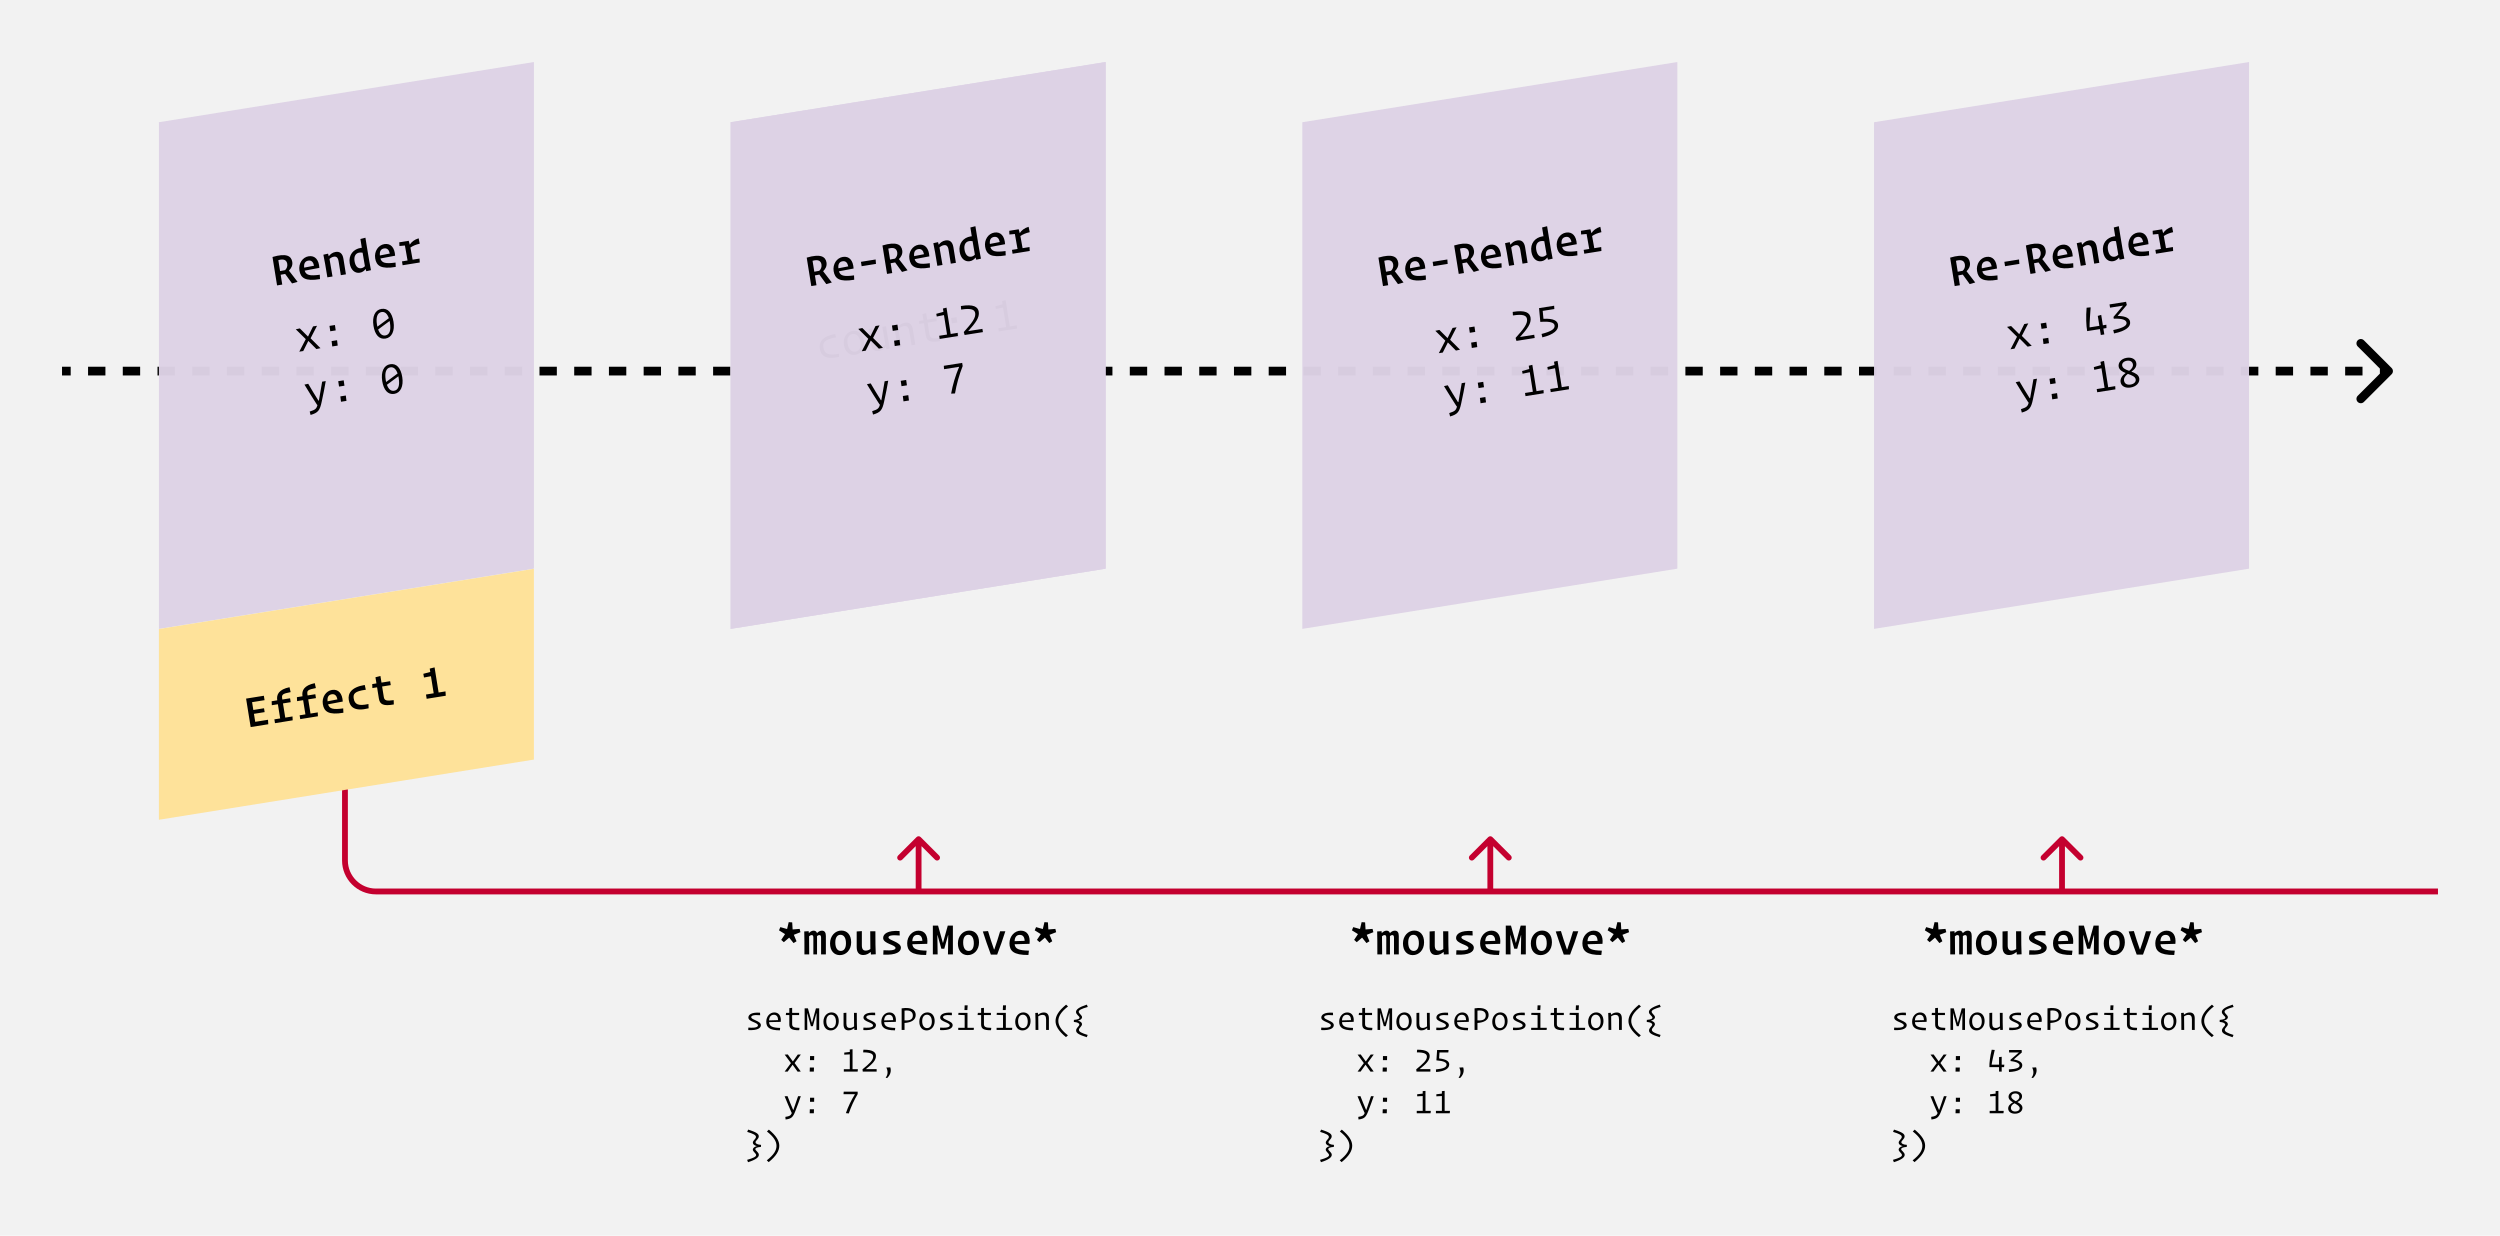 <svg width="1920" height="949" viewBox="0 0 1920 949" fill="none" xmlns="http://www.w3.org/2000/svg">
<rect width="1920" height="949" fill="#F2F2F2"/>
<path d="M609.449 724.284L611.735 722.891L609.664 717.926L614.736 715.925L614.129 713.389L608.735 713.818L608.413 708.388L605.734 708.21L604.484 713.496L599.305 712.032L598.269 714.497L602.912 717.39L599.983 721.819L601.984 723.605L606.091 720.105L609.449 724.284ZM623.373 718.14C624.266 718.14 624.659 718.676 624.659 720.176V733H627.481V718.962C628.017 718.426 628.589 718.14 629.232 718.14C630.16 718.14 630.589 718.676 630.589 720.212V733H634.268V718.819C634.268 716.175 633.268 714.747 631.232 714.747C629.66 714.747 628.41 715.604 627.446 716.676C627.088 715.461 626.267 714.747 624.874 714.747C623.409 714.747 622.159 715.604 621.194 716.676L621.052 715.14L617.658 715.354C617.801 719.39 617.801 724.999 617.801 733H621.48C621.48 727.142 621.445 722.391 621.373 719.069C622.016 718.462 622.695 718.14 623.373 718.14ZM645.013 733.536C649.764 733.536 653.694 729.642 653.694 723.713C653.694 717.926 650.622 714.675 646.156 714.675C641.441 714.675 637.476 718.747 637.476 724.534C637.476 730.285 640.62 733.536 645.013 733.536ZM645.728 730.321C643.156 730.321 641.513 728.106 641.513 723.784C641.513 719.89 643.084 717.926 645.478 717.926C648.05 717.926 649.693 720.14 649.693 724.427C649.693 728.356 648.121 730.321 645.728 730.321ZM668.904 733.071L672.583 732.893C672.369 728.821 672.297 723.212 672.297 715.211H668.332C668.332 720.962 668.368 725.57 668.439 728.856C667.368 729.607 666.189 730.071 664.867 730.071C663.045 730.071 661.902 729.071 661.902 725.927V715.104L657.937 715.354V727.32C657.937 731.678 659.902 733.464 663.01 733.464C665.474 733.464 667.261 732.321 668.689 731.071L668.904 733.071ZM690.865 715.032C681.542 714.389 678.256 717.319 678.256 720.391C678.256 724.856 687.757 725.499 687.757 728.035C687.757 729.428 685.578 730.249 678.506 729.785L678.363 733.179C688.615 733.643 691.901 730.892 691.901 727.82C691.901 723.355 682.363 722.319 682.363 719.926C682.363 718.676 684.4 717.89 691.008 718.462L690.865 715.032ZM711.255 733.429L711.648 730.107C703.789 729.928 701.11 728.749 700.681 725.177L712.148 724.856C712.791 718.676 710.397 714.747 705.397 714.747C700.717 714.747 696.716 718.962 696.716 724.427C696.716 730.214 699.753 733.536 711.255 733.429ZM704.682 717.997C707.147 717.997 708.254 719.748 708.361 722.569C706.147 722.641 702.539 722.748 700.646 722.82C700.824 719.497 702.253 717.997 704.682 717.997ZM727.894 710.853C727.894 710.853 724.5 723.07 724.25 724.034H724.107C723.857 723.07 720.428 710.853 720.428 710.853H716.427V733H720.107L719.892 718.212H720.035L722.964 728.606H725.215L728.108 718.212H728.251L728.037 733H731.823V710.853H727.894ZM743.211 733.536C747.962 733.536 751.891 729.642 751.891 723.713C751.891 717.926 748.819 714.675 744.354 714.675C739.639 714.675 735.674 718.747 735.674 724.534C735.674 730.285 738.817 733.536 743.211 733.536ZM743.925 730.321C741.354 730.321 739.71 728.106 739.71 723.784C739.71 719.89 741.282 717.926 743.675 717.926C746.247 717.926 747.89 720.14 747.89 724.427C747.89 728.356 746.319 730.321 743.925 730.321ZM763.636 729.142H763.386C761.707 724.463 760.207 719.676 758.814 715.068L754.813 715.354C756.671 721.212 758.778 727.249 760.993 733.143H765.815C768.066 727.249 770.281 721.141 772.102 715.211H768.102C766.744 719.783 765.28 724.498 763.636 729.142ZM789.813 733.429L790.206 730.107C782.347 729.928 779.668 728.749 779.239 725.177L790.706 724.856C791.349 718.676 788.956 714.747 783.955 714.747C779.275 714.747 775.274 718.962 775.274 724.427C775.274 730.214 778.311 733.536 789.813 733.429ZM783.24 717.997C785.705 717.997 786.812 719.748 786.919 722.569C784.705 722.641 781.097 722.748 779.204 722.82C779.382 719.497 780.811 717.997 783.24 717.997ZM805.845 724.284L808.131 722.891L806.059 717.926L811.131 715.925L810.524 713.389L805.13 713.818L804.809 708.388L802.13 708.21L800.879 713.496L795.7 712.032L794.664 714.497L799.308 717.39L796.379 721.819L798.379 723.605L802.487 720.105L805.845 724.284Z" fill="black"/>
<path d="M707.067 642.886C706.195 642.015 704.781 642.015 703.91 642.886L689.702 657.094C688.83 657.966 688.83 659.38 689.702 660.252C690.574 661.124 691.987 661.124 692.859 660.252L705.488 647.622L718.118 660.252C718.989 661.124 720.403 661.124 721.275 660.252C722.147 659.38 722.147 657.966 721.275 657.094L707.067 642.886ZM707.721 684.651V644.465H703.256V684.651H707.721Z" fill="#C4002F"/>
<path d="M1146.14 642.886C1145.27 642.015 1143.85 642.015 1142.98 642.886L1128.77 657.094C1127.9 657.966 1127.9 659.38 1128.77 660.252C1129.64 661.124 1131.06 661.124 1131.93 660.252L1144.56 647.622L1157.19 660.252C1158.06 661.124 1159.47 661.124 1160.35 660.252C1161.22 659.38 1161.22 657.966 1160.35 657.094L1146.14 642.886ZM1146.79 684.651V644.465H1142.33V684.651H1146.79Z" fill="#C4002F"/>
<path d="M1585.21 642.886C1584.33 642.015 1582.92 642.015 1582.05 642.886L1567.84 657.094C1566.97 657.966 1566.97 659.38 1567.84 660.252C1568.71 661.124 1570.13 661.124 1571 660.252L1583.63 647.622L1596.26 660.252C1597.13 661.124 1598.54 661.124 1599.41 660.252C1600.29 659.38 1600.29 657.966 1599.41 657.094L1585.21 642.886ZM1585.86 684.651V644.465H1581.39V684.651H1585.86Z" fill="#C4002F"/>
<path d="M264.931 605.768V660.837C264.931 673.989 275.593 684.651 288.745 684.651H1872.37" stroke="#C4002F" stroke-width="4.465"/>
<path d="M1836.79 287.391C1838.09 286.084 1838.09 283.963 1836.79 282.655L1815.47 261.344C1814.17 260.036 1812.05 260.036 1810.74 261.344C1809.43 262.651 1809.43 264.772 1810.74 266.08L1829.68 285.023L1810.74 303.967C1809.43 305.275 1809.43 307.395 1810.74 308.703C1812.05 310.011 1814.17 310.011 1815.47 308.703L1836.79 287.391ZM47.628 288.372H54.295V281.675H47.628V288.372ZM67.629 288.372H80.964V281.675H67.629V288.372ZM94.298 288.372H107.632V281.675H94.298V288.372ZM120.966 288.372H134.301V281.675H120.966V288.372ZM147.635 288.372H160.969V281.675H147.635V288.372ZM174.303 288.372H187.638V281.675H174.303V288.372ZM200.972 288.372H214.306V281.675H200.972V288.372ZM227.64 288.372H240.975V281.675H227.64V288.372ZM254.309 288.372H267.643V281.675H254.309V288.372ZM280.977 288.372H294.312V281.675H280.977V288.372ZM307.646 288.372H320.98V281.675H307.646V288.372ZM334.315 288.372H347.649V281.675H334.315V288.372ZM360.983 288.372H374.317V281.675H360.983V288.372ZM387.652 288.372H400.986V281.675H387.652V288.372ZM414.32 288.372H427.654V281.675H414.32V288.372ZM440.989 288.372H454.323V281.675H440.989V288.372ZM467.657 288.372H480.991V281.675H467.657V288.372ZM494.326 288.372H507.66V281.675H494.326V288.372ZM520.994 288.372H534.328V281.675H520.994V288.372ZM547.663 288.372H560.997V281.675H547.663V288.372ZM574.331 288.372H587.665V281.675H574.331V288.372ZM601 288.372H614.334V281.675H601V288.372ZM627.668 288.372H641.002V281.675H627.668V288.372ZM654.337 288.372H667.671V281.675H654.337V288.372ZM681.005 288.372H694.339V281.675H681.005V288.372ZM707.673 288.372H721.008V281.675H707.673V288.372ZM734.342 288.372H747.676V281.675H734.342V288.372ZM761.01 288.372H774.345V281.675H761.01V288.372ZM787.679 288.372H801.013V281.675H787.679V288.372ZM814.347 288.372H827.682V281.675H814.347V288.372ZM841.016 288.372H854.35V281.675H841.016V288.372ZM867.684 288.372H881.018V281.675H867.684V288.372ZM894.353 288.372H907.687V281.675H894.353V288.372ZM921.021 288.372H934.355V281.675H921.021V288.372ZM947.69 288.372H961.024V281.675H947.69V288.372ZM974.358 288.372H987.692V281.675H974.358V288.372ZM1001.03 288.372H1014.36V281.675H1001.03V288.372ZM1027.69 288.372H1041.03V281.675H1027.69V288.372ZM1054.36 288.372H1067.7V281.675H1054.36V288.372ZM1081.03 288.372H1094.37V281.675H1081.03V288.372ZM1107.7 288.372H1121.03V281.675H1107.7V288.372ZM1134.37 288.372H1147.7V281.675H1134.37V288.372ZM1161.04 288.372H1174.37V281.675H1161.04V288.372ZM1187.71 288.372H1201.04V281.675H1187.71V288.372ZM1214.37 288.372H1227.71V281.675H1214.37V288.372ZM1241.04 288.372H1254.38V281.675H1241.04V288.372ZM1267.71 288.372H1281.05V281.675H1267.71V288.372ZM1294.38 288.372H1307.71V281.675H1294.38V288.372ZM1321.05 288.372H1334.38V281.675H1321.05V288.372ZM1347.72 288.372H1361.05V281.675H1347.72V288.372ZM1374.38 288.372H1387.72V281.675H1374.38V288.372ZM1401.05 288.372H1414.39V281.675H1401.05V288.372ZM1427.72 288.372H1441.06V281.675H1427.72V288.372ZM1454.39 288.372H1467.72V281.675H1454.39V288.372ZM1481.06 288.372H1494.39V281.675H1481.06V288.372ZM1507.73 288.372H1521.06V281.675H1507.73V288.372ZM1534.4 288.372H1547.73V281.675H1534.4V288.372ZM1561.06 288.372H1574.4V281.675H1561.06V288.372ZM1587.73 288.372H1601.07V281.675H1587.73V288.372ZM1614.4 288.372H1627.74V281.675H1614.4V288.372ZM1641.07 288.372H1654.4V281.675H1641.07V288.372ZM1667.74 288.372H1681.07V281.675H1667.74V288.372ZM1694.41 288.372H1707.74V281.675H1694.41V288.372ZM1721.07 288.372H1734.41V281.675H1721.07V288.372ZM1747.74 288.372H1761.08V281.675H1747.74V288.372ZM1774.41 288.372H1787.75V281.675H1774.41V288.372ZM1801.08 288.372H1814.41V281.675H1801.08V288.372ZM1827.75 288.372H1834.42V281.675H1827.75V288.372Z" fill="black"/>
<path d="M122.047 93.864L410.047 47.628V436.741L122.047 482.977V93.864Z" fill="#DDD2E6" fill-opacity="0.97"/>
<path d="M122.047 483.073L410.047 436.837V583.345L122.047 629.581V483.073Z" fill="#FEE198" fill-opacity="0.98"/>
<path d="M205.822 552.786L196.017 554.361L195.031 548.224L203.249 546.904L202.773 543.941L194.556 545.262L193.592 539.266L203.185 537.725L202.641 534.339L188.992 536.532L192.506 558.398L206.049 556.222L205.822 552.786ZM224.652 550.231L219.079 551.126L217.328 540.228L223.254 539.276L222.772 536.278L216.847 537.23L216.745 536.595C216.24 533.456 216.82 532.784 223.205 531.542L222.346 527.772C214.196 529.516 212.201 533.309 212.926 537.824L212.932 537.859L208.629 538.55L208.758 541.605L213.414 540.857L215.165 551.755L210.721 552.469L211.191 555.396L224.769 553.215L224.652 550.231ZM244.043 547.115L238.47 548.011L236.719 537.113L242.644 536.161L242.163 533.163L236.238 534.115L236.136 533.48C235.631 530.341 236.211 529.669 242.596 528.426L241.737 524.657C233.587 526.4 231.592 530.194 232.317 534.708L232.323 534.744L228.02 535.435L228.149 538.489L232.804 537.741L234.555 548.64L230.112 549.353L230.582 552.281L244.16 550.099L244.043 547.115ZM263.725 547.39L263.586 544.048C255.799 545.118 252.966 544.379 251.977 540.92L263.247 538.784C262.901 532.58 259.915 529.08 254.977 529.874C250.357 530.616 247.076 535.412 247.943 540.809C248.861 546.522 252.385 549.32 263.725 547.39ZM254.788 533.197C257.221 532.806 258.592 534.358 259.146 537.127C256.97 537.549 253.425 538.227 251.567 538.598C251.217 535.29 252.389 533.582 254.788 533.197ZM267.857 537.573C268.73 543.004 272.285 546.666 283.106 543.987L282.972 540.68C275.146 542.407 272.382 540.97 271.657 536.456C271.113 533.07 272.13 530.844 280.958 529.716L280.116 526.052C269.611 527.776 267.069 532.67 267.857 537.573ZM302.449 541.024L302.351 537.711C296.973 538.467 295.213 538.098 294.771 535.347L293.468 527.235L300.098 526.17L299.617 523.172L292.986 524.237L292.17 519.159L288.347 520.135L289.107 524.861L285.862 525.382L285.991 528.437L289.588 527.859L290.988 536.57C291.713 541.084 294.571 542.434 302.449 541.024ZM342.349 534.324L342.139 530.993L336.849 531.843L333.75 512.551L330.027 513.474L330.441 516.049L325.1 517.486L325.629 520.331L330.967 519.329L333.075 532.449L327.15 533.401L327.677 536.681L342.349 534.324Z" fill="black"/>
<path d="M242.984 268.075L246.131 267.396L238.53 259.81L243.483 250.202L240.413 250.688L236.55 258.496L230.276 252.22L227.164 252.893L234.836 260.467L229.848 270.081L232.882 269.601L236.787 261.822L242.984 268.075ZM257.817 253.756L257.234 249.617L253.036 250.282L253.654 254.415L257.817 253.756ZM259.372 265.409L258.865 261.294L254.667 261.958L255.173 266.073L259.372 265.409ZM296.048 260.038C300.952 259.262 303.32 254.114 302.208 247.093C301.114 240.177 297.85 236.463 292.946 237.239C288.042 238.015 285.703 243.122 286.82 250.179C287.909 257.059 291.179 260.809 296.048 260.038ZM289.494 249.249C288.612 243.675 289.792 240.161 293.108 239.636C295.613 239.24 297.489 241.04 298.631 244.368L289.827 250.896C289.708 250.373 289.583 249.814 289.494 249.249ZM295.92 257.635C293.451 258.026 291.586 256.296 290.42 253.045L299.224 246.516C299.337 247.004 299.416 247.498 299.499 248.028C300.382 253.602 299.272 257.105 295.92 257.635ZM238.516 318.682C244.261 317.049 245.662 315.164 247.025 308.692C248.379 302.619 249.398 297.177 250.169 292.679L247.417 293.115C246.885 295.694 245.649 303.882 244.902 307.617L244.549 307.673C241.911 303.57 239.142 298.873 236.715 294.736L233.815 295.376C236.214 299.336 240.798 306.82 243.507 310.912L243.835 310.932C243.083 313.945 242.154 314.707 237.85 316.075L238.516 318.682ZM264.539 296.228L263.956 292.089L259.757 292.753L260.375 296.887L264.539 296.228ZM266.093 307.88L265.587 303.765L261.388 304.429L261.895 308.545L266.093 307.88ZM302.769 302.51C307.673 301.734 310.041 296.585 308.93 289.564C307.836 282.649 304.571 278.934 299.667 279.71C294.763 280.486 292.425 285.594 293.542 292.65C294.631 299.53 297.9 303.28 302.769 302.51ZM296.216 291.721C295.333 286.146 296.513 282.632 299.83 282.107C302.335 281.711 304.211 283.512 305.352 286.839L296.549 293.368C296.429 292.844 296.305 292.285 296.216 291.721ZM302.642 300.107C300.172 300.498 298.307 298.768 297.142 295.516L305.945 288.987C306.059 289.476 306.137 289.97 306.221 290.499C307.103 296.074 305.994 299.576 302.642 300.107Z" fill="black"/>
<path d="M224.297 217.673L228.55 216.447L221.882 207.822C223.69 206.012 224.9 203.864 224.458 201.113C223.727 196.563 219.877 194.215 209.276 197.365L212.784 219.197L216.769 218.556L215.556 211.009L219.001 210.383L224.297 217.673ZM213.755 199.794C217.931 198.544 220.15 199.743 220.615 202.635C220.921 204.539 220.218 206.244 218.93 207.464L215.103 208.187L213.755 199.794ZM245.75 214.334L245.611 210.992C237.824 212.062 234.992 211.323 234.002 207.864L245.272 205.728C244.927 199.525 241.94 196.025 237.003 196.818C232.383 197.56 229.101 202.357 229.968 207.753C230.886 213.466 234.411 216.265 245.75 214.334ZM236.813 200.141C239.247 199.75 240.618 201.302 241.171 204.072C238.996 204.493 235.451 205.172 233.593 205.542C233.242 202.234 234.415 200.526 236.813 200.141ZM256.438 197.132C258.237 196.844 259.559 197.644 260.058 200.748L261.758 211.328L265.673 210.699L263.752 198.743C263.066 194.476 260.802 192.994 257.734 193.487C255.3 193.878 253.683 195.296 252.476 196.792L251.942 194.816L248.343 195.611C249.195 199.563 250.155 205.088 251.424 212.989L255.374 212.354C254.468 206.711 253.661 202.137 253.063 198.869C254.043 197.988 255.098 197.348 256.438 197.132ZM277.427 205.989C274.993 206.38 272.959 204.753 272.291 200.591C271.667 196.712 273.219 194.436 275.9 194.006C276.676 193.881 277.55 193.921 278.477 194.062C279.157 198.294 279.742 201.71 280.249 204.414C279.51 205.22 278.591 205.802 277.427 205.989ZM281.307 208.296L284.906 207.501C284.106 203.65 283.168 198.265 281.848 190.047L280.647 182.57L276.789 183.552L277.871 190.288C277.583 190.298 277.336 190.338 277.054 190.383C271.482 191.279 267.527 195.713 268.57 202.202C269.408 207.422 272.617 210.054 276.32 209.459C278.331 209.136 279.8 207.923 280.812 206.567L281.307 208.296ZM303.923 204.988L303.784 201.646C295.997 202.716 293.164 201.977 292.175 198.518L303.445 196.382C303.099 190.178 300.113 186.678 295.175 187.472C290.555 188.214 287.274 193.01 288.141 198.407C289.059 204.12 292.584 206.918 303.923 204.988ZM294.986 190.795C297.419 190.404 298.79 191.956 299.344 194.725C297.168 195.147 293.623 195.825 291.765 196.196C291.415 192.888 292.587 191.18 294.986 190.795ZM322.364 201.591L322.206 198.577L316.88 199.433C316.209 195.706 315.698 192.749 315.202 190.115C317.024 188.846 319.356 187.82 322.36 187.156L321.515 183.023C318.268 183.979 315.996 185.827 314.704 187.916C314.492 187.046 313.963 185.105 313.899 184.934L306.634 186.101L306.764 188.938L310.971 188.552C311.54 191.644 312.165 195.306 313 200.056L308.733 200.742L309.209 203.705L322.364 201.591Z" fill="black"/>
<path d="M561.116 93.864L849.116 47.628V436.741L561.116 482.977V93.864Z" fill="#DDD2E6" fill-opacity="0.97"/>
<path d="M629.609 267.731C630.446 273.023 633.994 276.476 644.361 274.112L644.299 271.662C635.893 273.39 633.09 271.447 632.37 266.896C631.789 263.227 633.133 260.518 642.065 259.141L641.423 256.458C631.401 258.261 628.855 262.968 629.609 267.731ZM656.9 272.489C661.346 271.785 664.458 267.459 663.554 261.744C662.677 256.204 659.129 253.439 654.825 254.12C650.379 254.823 647.243 259.226 648.13 264.836C649.013 270.41 652.631 273.165 656.9 272.489ZM656.985 270.053C654.056 270.516 651.654 268.365 650.94 263.848C650.27 259.615 651.877 256.973 654.699 256.527C657.663 256.058 660.071 258.244 660.78 262.725C661.455 266.994 659.843 269.6 656.985 270.053ZM680.818 268.27L683.436 267.675C682.629 263.716 681.665 258.082 680.47 250.531L677.612 250.984C678.573 257.052 679.358 261.557 679.92 264.651C678.765 265.81 677.419 266.674 675.761 266.936C673.609 267.277 672.16 266.349 671.624 262.962L669.904 252.095L667.08 252.759L668.917 264.367C669.592 268.636 671.877 270.046 674.946 269.561C677.416 269.17 679.072 267.75 680.329 266.322L680.818 268.27ZM694.159 250.463C696.346 250.116 697.836 251.074 698.361 254.391L700.064 265.152L702.922 264.699L701.068 252.986C700.398 248.752 698.078 247.347 694.973 247.838C692.503 248.229 690.806 249.619 689.55 251.047L689.061 249.1L686.442 249.695C687.25 253.654 688.214 259.288 689.409 266.838L692.266 266.386C691.312 260.352 690.521 255.812 689.953 252.683C691.149 251.554 692.5 250.725 694.159 250.463ZM721.976 261.973L721.914 259.524C716.111 260.334 714.33 259.82 713.855 256.821L712.42 247.753L719.477 246.637L719.125 244.414L712.069 245.531L711.27 240.485L708.451 241.185L709.211 245.983L705.93 246.502L705.999 248.77L709.563 248.206L711.07 257.732C711.746 262.001 714.513 263.263 721.976 261.973ZM735.188 247.694L734.606 243.555L730.407 244.22L731.025 248.353L735.188 247.694ZM736.743 259.347L736.237 255.232L732.038 255.896L732.545 260.011L736.743 259.347ZM781.043 252.336L780.905 249.862L775.507 250.717L772.307 230.5L769.559 231.188L769.956 233.693L764.452 235.251L764.817 237.327L770.347 236.163L772.72 251.158L766.686 252.113L767.072 254.547L781.043 252.336Z" fill="black"/>
<path d="M634.581 218.175L638.834 216.949L632.167 208.324C633.974 206.514 635.185 204.366 634.743 201.615C634.012 197.065 630.161 194.717 619.56 197.868L623.068 219.699L627.053 219.059L625.841 211.511L629.286 210.885L634.581 218.175ZM624.039 200.296C628.216 199.046 630.434 200.245 630.899 203.137C631.205 205.042 630.502 206.746 629.215 207.966L625.387 208.69L624.039 200.296ZM656.035 214.837L655.896 211.494C648.108 212.565 645.276 211.826 644.286 208.367L655.557 206.23C655.211 200.027 652.225 196.527 647.287 197.32C642.667 198.063 639.386 202.859 640.252 208.255C641.17 213.969 644.695 216.767 656.035 214.837ZM647.097 200.643C649.531 200.252 650.902 201.805 651.455 204.574C649.28 204.996 645.735 205.674 643.877 206.045C643.526 202.736 644.699 201.028 647.097 200.643ZM672.486 199.278L661.2 201.091L661.738 204.441L672.742 202.673L672.486 199.278ZM692.754 208.829L697.007 207.603L690.339 198.978C692.147 197.168 693.357 195.02 692.915 192.269C692.184 187.719 688.334 185.371 677.733 188.521L681.241 210.353L685.226 209.712L684.013 202.165L687.458 201.539L692.754 208.829ZM682.211 190.95C686.388 189.7 688.607 190.899 689.072 193.791C689.378 195.695 688.675 197.4 687.387 198.62L683.56 199.343L682.211 190.95ZM714.207 205.49L714.068 202.148C706.281 203.218 703.449 202.479 702.459 199.021L713.729 196.884C713.384 190.681 710.397 187.181 705.46 187.974C700.84 188.716 697.558 193.513 698.425 198.909C699.343 204.622 702.868 207.421 714.207 205.49ZM705.27 191.297C707.704 190.906 709.075 192.458 709.628 195.228C707.453 195.649 703.908 196.328 702.05 196.698C701.699 193.39 702.872 191.682 705.27 191.297ZM724.895 188.289C726.694 188 728.016 188.8 728.515 191.904L730.215 202.484L734.13 201.855L732.209 189.899C731.523 185.632 729.259 184.15 726.191 184.643C723.757 185.034 722.14 186.452 720.933 187.948L720.399 185.972L716.8 186.767C717.652 190.719 718.612 196.244 719.881 204.145L723.831 203.51C722.925 197.867 722.118 193.293 721.52 190.025C722.5 189.144 723.555 188.504 724.895 188.289ZM745.884 197.145C743.45 197.536 741.416 195.909 740.748 191.747C740.124 187.868 741.676 185.592 744.357 185.162C745.132 185.037 746.007 185.077 746.934 185.218C747.614 189.45 748.199 192.866 748.706 195.57C747.967 196.376 747.048 196.958 745.884 197.145ZM749.764 199.452L753.363 198.657C752.563 194.806 751.625 189.421 750.305 181.203L749.104 173.726L745.246 174.708L746.328 181.444C746.04 181.454 745.793 181.494 745.511 181.539C739.939 182.435 735.984 186.869 737.027 193.358C737.865 198.578 741.074 201.21 744.777 200.615C746.787 200.292 748.257 199.079 749.269 197.723L749.764 199.452ZM772.38 196.144L772.241 192.802C764.453 193.872 761.621 193.133 760.631 189.674L771.902 187.538C771.556 181.334 768.57 177.835 763.632 178.628C759.012 179.37 755.731 184.166 756.598 189.563C757.516 195.276 761.04 198.074 772.38 196.144ZM763.443 181.951C765.876 181.56 767.247 183.112 767.801 185.881C765.625 186.303 762.08 186.981 760.222 187.352C759.872 184.044 761.044 182.336 763.443 181.951ZM790.821 192.747L790.662 189.733L785.337 190.589C784.666 186.862 784.155 183.905 783.659 181.271C785.481 180.002 787.813 178.976 790.817 178.312L789.972 174.179C786.725 175.135 784.453 176.983 783.161 179.072C782.949 178.202 782.42 176.261 782.356 176.09L775.091 177.257L775.221 180.094L779.428 179.708C779.997 182.8 780.622 186.462 781.457 191.212L777.19 191.898L777.666 194.861L790.821 192.747Z" fill="black"/>
<path d="M561.116 93.864L849.116 47.628V436.741L561.116 482.977V93.864Z" fill="#DDD2E6" fill-opacity="0.97"/>
<path d="M674.968 267.78L678.115 267.102L670.514 259.516L675.467 249.908L672.397 250.394L668.533 258.202L662.26 251.926L659.148 252.599L666.82 260.173L661.832 269.787L664.866 269.307L668.77 261.528L674.968 267.78ZM689.801 253.462L689.218 249.323L685.02 249.987L685.638 254.121L689.801 253.462ZM691.356 265.115L690.849 261L686.651 261.664L687.157 265.779L691.356 265.115ZM735.656 258.104L735.518 255.63L730.12 256.484L726.92 236.268L724.172 236.956L724.568 239.461L719.065 241.019L719.429 243.095L724.959 241.931L727.332 256.925L721.299 257.88L721.684 260.315L735.656 258.104ZM754.878 255.062L754.481 252.557L743.579 254.282C749.239 247.998 752.385 243.883 751.676 239.402C751.101 235.768 747.826 233.357 737.964 235.026L738.141 237.747C746.085 236.526 748.53 237.803 748.96 240.519C749.529 244.118 746.307 248.208 740.185 255L740.836 257.284L754.878 255.062ZM670.5 318.388C676.245 316.755 677.646 314.87 679.009 308.398C680.362 302.325 681.382 296.883 682.153 292.385L679.401 292.821C678.869 295.4 677.633 303.588 676.886 307.323L676.533 307.379C673.895 303.276 671.126 298.579 668.699 294.442L665.799 295.082C668.198 299.042 672.782 306.526 675.491 310.618L675.819 310.638C675.066 313.651 674.138 314.412 669.834 315.781L670.5 318.388ZM696.523 295.934L695.94 291.794L691.741 292.459L692.359 296.592L696.523 295.934ZM698.077 307.586L697.571 303.471L693.372 304.135L693.879 308.25L698.077 307.586ZM733.444 302.17C734.622 295.22 736.601 288.072 739.336 281.129L738.951 278.695L724.838 280.928L725.034 283.537L736.43 281.734L736.558 281.858C733.725 288.635 731.672 295.543 730.465 302.316L733.444 302.17Z" fill="black"/>
<path d="M634.581 218.175L638.834 216.949L632.167 208.324C633.974 206.514 635.185 204.366 634.743 201.615C634.012 197.065 630.161 194.717 619.56 197.868L623.068 219.699L627.053 219.059L625.841 211.511L629.286 210.885L634.581 218.175ZM624.039 200.296C628.216 199.046 630.434 200.245 630.899 203.137C631.205 205.042 630.502 206.746 629.215 207.966L625.387 208.69L624.039 200.296ZM656.035 214.837L655.896 211.494C648.108 212.565 645.276 211.826 644.286 208.367L655.557 206.23C655.211 200.027 652.225 196.527 647.287 197.32C642.667 198.063 639.386 202.859 640.252 208.255C641.17 213.969 644.695 216.767 656.035 214.837ZM647.097 200.643C649.531 200.252 650.902 201.805 651.455 204.574C649.28 204.996 645.735 205.674 643.877 206.045C643.526 202.736 644.699 201.028 647.097 200.643ZM672.486 199.278L661.2 201.091L661.738 204.441L672.742 202.673L672.486 199.278ZM692.754 208.829L697.007 207.603L690.339 198.978C692.147 197.168 693.357 195.02 692.915 192.269C692.184 187.719 688.334 185.371 677.733 188.521L681.241 210.353L685.226 209.712L684.013 202.165L687.458 201.539L692.754 208.829ZM682.211 190.95C686.388 189.7 688.607 190.899 689.072 193.791C689.378 195.695 688.675 197.4 687.387 198.62L683.56 199.343L682.211 190.95ZM714.207 205.49L714.068 202.148C706.281 203.218 703.449 202.479 702.459 199.021L713.729 196.884C713.384 190.681 710.397 187.181 705.46 187.974C700.84 188.716 697.558 193.513 698.425 198.909C699.343 204.622 702.868 207.421 714.207 205.49ZM705.27 191.297C707.704 190.906 709.075 192.458 709.628 195.228C707.453 195.649 703.908 196.328 702.05 196.698C701.699 193.39 702.872 191.682 705.27 191.297ZM724.895 188.289C726.694 188 728.016 188.8 728.515 191.904L730.215 202.484L734.13 201.855L732.209 189.899C731.523 185.632 729.259 184.15 726.191 184.643C723.757 185.034 722.14 186.452 720.933 187.948L720.399 185.972L716.8 186.767C717.652 190.719 718.612 196.244 719.881 204.145L723.831 203.51C722.925 197.867 722.118 193.293 721.52 190.025C722.5 189.144 723.555 188.504 724.895 188.289ZM745.884 197.145C743.45 197.536 741.416 195.909 740.748 191.747C740.124 187.868 741.676 185.592 744.357 185.162C745.132 185.037 746.007 185.077 746.934 185.218C747.614 189.45 748.199 192.866 748.706 195.57C747.967 196.376 747.048 196.958 745.884 197.145ZM749.764 199.452L753.363 198.657C752.563 194.806 751.625 189.421 750.305 181.203L749.104 173.726L745.246 174.708L746.328 181.444C746.04 181.454 745.793 181.494 745.511 181.539C739.939 182.435 735.984 186.869 737.027 193.358C737.865 198.578 741.074 201.21 744.777 200.615C746.787 200.292 748.257 199.079 749.269 197.723L749.764 199.452ZM772.38 196.144L772.241 192.802C764.453 193.872 761.621 193.133 760.631 189.674L771.902 187.538C771.556 181.334 768.57 177.835 763.632 178.628C759.012 179.37 755.731 184.166 756.598 189.563C757.516 195.276 761.04 198.074 772.38 196.144ZM763.443 181.951C765.876 181.56 767.247 183.112 767.801 185.881C765.625 186.303 762.08 186.981 760.222 187.352C759.872 184.044 761.044 182.336 763.443 181.951ZM790.821 192.747L790.662 189.733L785.337 190.589C784.666 186.862 784.155 183.905 783.659 181.271C785.481 180.002 787.813 178.976 790.817 178.312L789.972 174.179C786.725 175.135 784.453 176.983 783.161 179.072C782.949 178.202 782.42 176.261 782.356 176.09L775.091 177.257L775.221 180.094L779.428 179.708C779.997 182.8 780.622 186.462 781.457 191.212L777.19 191.898L777.666 194.861L790.821 192.747Z" fill="black"/>
<path d="M1000.19 93.864L1288.19 47.628V436.741L1000.19 482.977V93.864Z" fill="#DDD2E6" fill-opacity="0.97"/>
<path d="M1118.15 269.235L1121.3 268.556L1113.7 260.971L1118.65 251.363L1115.58 251.849L1111.72 259.657L1105.44 253.381L1102.33 254.054L1110 261.628L1105.02 271.242L1108.05 270.762L1111.96 262.983L1118.15 269.235ZM1132.99 254.917L1132.4 250.778L1128.2 251.442L1128.82 255.576L1132.99 254.917ZM1134.54 266.569L1134.03 262.454L1129.84 263.119L1130.34 267.234L1134.54 266.569ZM1178.66 259.586L1178.27 257.081L1167.37 258.807C1173.03 252.522 1176.17 248.408 1175.46 243.927C1174.89 240.293 1171.61 237.882 1161.75 239.551L1161.93 242.272C1169.87 241.051 1172.32 242.327 1172.75 245.044C1173.32 248.643 1170.09 252.733 1163.97 259.525L1164.62 261.809L1178.66 259.586ZM1196.56 249.304C1196.11 246.482 1193.33 244.427 1185.37 244.855L1184.8 238.76L1193.73 237.348L1193.58 234.804L1182 236.635L1182.96 247.225C1190.81 246.597 1193.58 247.859 1193.9 249.87C1194.31 252.481 1191.77 254.474 1183.92 256.477L1184.51 259.095C1193.61 256.932 1197.18 253.256 1196.56 249.304ZM1113.68 319.843C1119.43 318.21 1120.83 316.325 1122.19 309.852C1123.55 303.779 1124.57 298.338 1125.34 293.84L1122.59 294.275C1122.05 296.855 1120.82 305.043 1120.07 308.778L1119.72 308.834C1117.08 304.731 1114.31 300.033 1111.88 295.897L1108.98 296.537C1111.38 300.497 1115.97 307.981 1118.68 312.073L1119 312.093C1118.25 315.106 1117.32 315.867 1113.02 317.236L1113.68 319.843ZM1139.71 297.388L1139.12 293.249L1134.93 293.914L1135.54 298.047L1139.71 297.388ZM1141.26 309.041L1140.76 304.926L1136.56 305.59L1137.06 309.705L1141.26 309.041ZM1185.56 302.03L1185.42 299.556L1180.03 300.411L1176.83 280.194L1174.08 280.882L1174.47 283.387L1168.97 284.945L1169.34 287.021L1174.87 285.857L1177.24 300.852L1171.21 301.807L1171.59 304.241L1185.56 302.03ZM1204.96 298.96L1204.82 296.486L1199.42 297.341L1196.22 277.124L1193.48 277.812L1193.87 280.317L1188.37 281.875L1188.73 283.952L1194.26 282.787L1196.64 297.782L1190.6 298.737L1190.99 301.171L1204.96 298.96Z" fill="black"/>
<path d="M1073.65 218.175L1077.9 216.949L1071.24 208.324C1073.04 206.514 1074.26 204.366 1073.81 201.615C1073.08 197.065 1069.23 194.717 1058.63 197.868L1062.14 219.699L1066.12 219.059L1064.91 211.511L1068.36 210.885L1073.65 218.175ZM1063.11 200.296C1067.29 199.046 1069.5 200.245 1069.97 203.137C1070.28 205.042 1069.57 206.746 1068.29 207.966L1064.46 208.69L1063.11 200.296ZM1095.11 214.837L1094.97 211.494C1087.18 212.565 1084.35 211.826 1083.36 208.367L1094.63 206.23C1094.28 200.027 1091.3 196.527 1086.36 197.32C1081.74 198.063 1078.46 202.859 1079.32 208.255C1080.24 213.969 1083.77 216.767 1095.11 214.837ZM1086.17 200.643C1088.6 200.252 1089.97 201.805 1090.53 204.574C1088.35 204.996 1084.81 205.674 1082.95 206.045C1082.6 202.736 1083.77 201.028 1086.17 200.643ZM1111.56 199.278L1100.27 201.091L1100.81 204.441L1111.81 202.673L1111.56 199.278ZM1131.82 208.829L1136.08 207.603L1129.41 198.978C1131.22 197.168 1132.43 195.02 1131.99 192.269C1131.25 187.719 1127.4 185.371 1116.8 188.521L1120.31 210.353L1124.3 209.712L1123.08 202.165L1126.53 201.539L1131.82 208.829ZM1121.28 190.95C1125.46 189.7 1127.68 190.899 1128.14 193.791C1128.45 195.695 1127.74 197.4 1126.46 198.62L1122.63 199.343L1121.28 190.95ZM1153.28 205.49L1153.14 202.148C1145.35 203.218 1142.52 202.479 1141.53 199.021L1152.8 196.884C1152.45 190.681 1149.47 187.181 1144.53 187.974C1139.91 188.716 1136.63 193.513 1137.5 198.909C1138.41 204.622 1141.94 207.421 1153.28 205.49ZM1144.34 191.297C1146.77 190.906 1148.14 192.458 1148.7 195.228C1146.52 195.649 1142.98 196.328 1141.12 196.698C1140.77 193.39 1141.94 191.682 1144.34 191.297ZM1163.97 188.289C1165.76 188 1167.09 188.8 1167.59 191.904L1169.29 202.484L1173.2 201.855L1171.28 189.899C1170.59 185.632 1168.33 184.15 1165.26 184.643C1162.83 185.034 1161.21 186.452 1160 187.948L1159.47 185.972L1155.87 186.767C1156.72 190.719 1157.68 196.244 1158.95 204.145L1162.9 203.51C1162 197.867 1161.19 193.293 1160.59 190.025C1161.57 189.144 1162.63 188.504 1163.97 188.289ZM1184.95 197.145C1182.52 197.536 1180.49 195.909 1179.82 191.747C1179.19 187.868 1180.75 185.592 1183.43 185.162C1184.2 185.037 1185.08 185.077 1186 185.218C1186.68 189.45 1187.27 192.866 1187.78 195.57C1187.04 196.376 1186.12 196.958 1184.95 197.145ZM1188.83 199.452L1192.43 198.657C1191.63 194.806 1190.7 189.421 1189.38 181.203L1188.17 173.726L1184.32 174.708L1185.4 181.444C1185.11 181.454 1184.86 181.494 1184.58 181.539C1179.01 182.435 1175.05 186.869 1176.1 193.358C1176.94 198.578 1180.14 201.21 1183.85 200.615C1185.86 200.292 1187.33 199.079 1188.34 197.723L1188.83 199.452ZM1211.45 196.144L1211.31 192.802C1203.52 193.872 1200.69 193.133 1199.7 189.674L1210.97 187.538C1210.63 181.334 1207.64 177.835 1202.7 178.628C1198.08 179.37 1194.8 184.166 1195.67 189.563C1196.59 195.276 1200.11 198.074 1211.45 196.144ZM1202.51 181.951C1204.95 181.56 1206.32 183.112 1206.87 185.881C1204.7 186.303 1201.15 186.981 1199.29 187.352C1198.94 184.044 1200.11 182.336 1202.51 181.951ZM1229.89 192.747L1229.73 189.733L1224.41 190.589C1223.74 186.862 1223.22 183.905 1222.73 181.271C1224.55 180.002 1226.88 178.976 1229.89 178.312L1229.04 174.179C1225.8 175.135 1223.52 176.983 1222.23 179.072C1222.02 178.202 1221.49 176.261 1221.43 176.09L1214.16 177.257L1214.29 180.094L1218.5 179.708C1219.07 182.8 1219.69 186.462 1220.53 191.212L1216.26 191.898L1216.74 194.861L1229.89 192.747Z" fill="black"/>
<path d="M1439.26 93.864L1727.26 47.628V436.741L1439.26 482.977V93.864Z" fill="#DDD2E6" fill-opacity="0.97"/>
<path d="M1557.22 266.235L1560.37 265.556L1552.77 257.971L1557.72 248.363L1554.65 248.849L1550.79 256.657L1544.51 250.381L1541.4 251.054L1549.07 258.628L1544.08 268.242L1547.12 267.762L1551.02 259.983L1557.22 266.235ZM1572.05 251.917L1571.47 247.778L1567.27 248.442L1567.89 252.576L1572.05 251.917ZM1573.61 263.569L1573.1 259.454L1568.9 260.119L1569.41 264.234L1573.61 263.569ZM1617.79 251.947L1617.68 249.398L1615 249.822L1613.74 241.848L1611.1 242.59L1612.32 250.246L1604.8 251.436C1604.62 249.402 1605.36 239.413 1605.62 236.044L1602.52 236.318C1601.93 243.102 1602.17 250.116 1602.94 254.298L1612.71 252.751L1613.43 257.268L1616.11 256.843L1615.39 252.327L1617.79 251.947ZM1623.58 256.095C1633.03 254.129 1636.48 250.798 1635.9 247.129C1635.5 244.588 1632.92 242.682 1626.33 242.64L1633.39 234.218L1632.82 231.776L1620.12 233.786L1620.52 236.291L1630.47 234.716L1623.16 243.395L1623.38 244.771C1630.31 244.469 1632.88 245.871 1633.18 247.776C1633.52 249.928 1631 251.775 1622.98 253.477L1623.58 256.095ZM1552.75 316.843C1558.5 315.21 1559.9 313.325 1561.26 306.852C1562.61 300.779 1563.63 295.338 1564.4 290.84L1561.65 291.275C1561.12 293.855 1559.88 302.043 1559.14 305.778L1558.79 305.834C1556.15 301.731 1553.38 297.033 1550.95 292.897L1548.05 293.537C1550.45 297.497 1555.03 304.981 1557.74 309.073L1558.07 309.093C1557.32 312.106 1556.39 312.867 1552.09 314.236L1552.75 316.843ZM1578.77 294.388L1578.19 290.249L1573.99 290.914L1574.61 295.047L1578.77 294.388ZM1580.33 306.041L1579.82 301.926L1575.62 302.59L1576.13 306.705L1580.33 306.041ZM1624.63 299.03L1624.49 296.556L1619.09 297.411L1615.89 277.194L1613.15 277.882L1613.54 280.387L1608.04 281.945L1608.4 284.021L1613.93 282.857L1616.31 297.852L1610.27 298.807L1610.66 301.241L1624.63 299.03ZM1636.26 297.623C1640.88 296.891 1643.47 293.806 1642.95 290.525C1642.51 287.737 1639.78 286.47 1636.9 285.442C1639.61 283.568 1641.09 281.524 1640.67 278.843C1640.18 275.738 1637.04 274.209 1633.34 274.795C1628.75 275.521 1626.7 278.775 1627.14 281.563C1627.54 284.103 1629.88 285.432 1632.51 286.463C1629.78 288.45 1628.2 290.797 1628.62 293.444C1629.13 296.654 1632.31 298.248 1636.26 297.623ZM1629.83 280.774C1629.58 279.187 1630.72 277.487 1633.44 277.057C1636.09 276.638 1637.76 277.856 1638.07 279.796C1638.36 281.631 1637.25 283.325 1635.21 284.806C1632.53 283.891 1630.17 282.891 1629.83 280.774ZM1636.3 295.339C1633.41 295.797 1631.61 294.525 1631.27 292.373C1630.98 290.503 1632.02 288.673 1634.2 287.135C1637.12 288.193 1639.88 289.202 1640.22 291.354C1640.52 293.224 1639.02 294.909 1636.3 295.339Z" fill="black"/>
<path d="M1512.72 218.175L1516.97 216.949L1510.31 208.324C1512.11 206.514 1513.32 204.366 1512.88 201.615C1512.15 197.065 1508.3 194.717 1497.7 197.868L1501.21 219.699L1505.19 219.059L1503.98 211.511L1507.42 210.885L1512.72 218.175ZM1502.18 200.296C1506.35 199.046 1508.57 200.245 1509.04 203.137C1509.34 205.041 1508.64 206.746 1507.35 207.966L1503.53 208.69L1502.18 200.296ZM1534.17 214.836L1534.03 211.494C1526.25 212.564 1523.41 211.825 1522.42 208.367L1533.7 206.23C1533.35 200.027 1530.36 196.527 1525.43 197.32C1520.81 198.062 1517.52 202.859 1518.39 208.255C1519.31 213.968 1522.83 216.767 1534.17 214.836ZM1525.24 200.643C1527.67 200.252 1529.04 201.804 1529.59 204.574C1527.42 204.996 1523.87 205.674 1522.02 206.045C1521.67 202.736 1522.84 201.028 1525.24 200.643ZM1550.62 199.277L1539.34 201.091L1539.88 204.441L1550.88 202.673L1550.62 199.277ZM1570.89 208.828L1575.15 207.602L1568.48 198.978C1570.29 197.168 1571.5 195.02 1571.05 192.269C1570.32 187.719 1566.47 185.371 1555.87 188.521L1559.38 210.353L1563.36 209.712L1562.15 202.165L1565.6 201.539L1570.89 208.828ZM1560.35 190.949C1564.53 189.699 1566.75 190.899 1567.21 193.791C1567.52 195.695 1566.81 197.4 1565.53 198.62L1561.7 199.343L1560.35 190.949ZM1592.35 205.49L1592.21 202.148C1584.42 203.218 1581.59 202.479 1580.6 199.02L1591.87 196.884C1591.52 190.68 1588.54 187.181 1583.6 187.974C1578.98 188.716 1575.7 193.513 1576.56 198.909C1577.48 204.622 1581.01 207.42 1592.35 205.49ZM1583.41 191.297C1585.84 190.906 1587.21 192.458 1587.77 195.227C1585.59 195.649 1582.05 196.327 1580.19 196.698C1579.84 193.39 1581.01 191.682 1583.41 191.297ZM1603.03 188.288C1604.83 187.999 1606.16 188.8 1606.65 191.903L1608.35 202.484L1612.27 201.855L1610.35 189.899C1609.66 185.632 1607.4 184.15 1604.33 184.643C1601.9 185.034 1600.28 186.452 1599.07 187.948L1598.54 185.972L1594.94 186.767C1595.79 190.718 1596.75 196.244 1598.02 204.144L1601.97 203.51C1601.06 197.867 1600.26 193.293 1599.66 190.024C1600.64 189.143 1601.69 188.504 1603.03 188.288ZM1624.02 197.145C1621.59 197.536 1619.55 195.909 1618.89 191.747C1618.26 187.868 1619.81 185.592 1622.5 185.162C1623.27 185.037 1624.15 185.077 1625.07 185.218C1625.75 189.45 1626.34 192.865 1626.84 195.57C1626.11 196.376 1625.19 196.958 1624.02 197.145ZM1627.9 199.452L1631.5 198.657C1630.7 194.805 1629.76 189.421 1628.44 181.203L1627.24 173.726L1623.38 174.708L1624.47 181.444C1624.18 181.454 1623.93 181.494 1623.65 181.539C1618.08 182.434 1614.12 186.869 1615.17 193.358C1616 198.578 1619.21 201.21 1622.92 200.615C1624.93 200.292 1626.4 199.079 1627.41 197.722L1627.9 199.452ZM1650.52 196.144L1650.38 192.801C1642.59 193.872 1639.76 193.133 1638.77 189.674L1650.04 187.538C1649.69 181.334 1646.71 177.834 1641.77 178.628C1637.15 179.37 1633.87 184.166 1634.74 189.562C1635.65 195.276 1639.18 198.074 1650.52 196.144ZM1641.58 181.95C1644.01 181.559 1645.39 183.112 1645.94 185.881C1643.76 186.303 1640.22 186.981 1638.36 187.352C1638.01 184.044 1639.18 182.336 1641.58 181.95ZM1668.96 192.747L1668.8 189.733L1663.48 190.589C1662.8 186.862 1662.29 183.905 1661.8 181.271C1663.62 180.001 1665.95 178.976 1668.96 178.312L1668.11 174.179C1664.86 175.134 1662.59 176.983 1661.3 179.072C1661.09 178.201 1660.56 176.26 1660.49 176.09L1653.23 177.257L1653.36 180.094L1657.57 179.708C1658.14 182.8 1658.76 186.462 1659.6 191.212L1655.33 191.898L1655.8 194.86L1668.96 192.747Z" fill="black"/>
<path d="M583.708 777.765C577.01 777.256 574.759 779.4 574.759 781.489C574.759 784.785 582.1 785.16 582.1 787.49C582.1 788.669 580.466 789.634 574.733 789.178L574.652 791.107C582.02 791.509 584.351 789.446 584.351 787.303C584.351 783.954 576.956 783.365 576.956 781.195C576.956 780.123 578.403 779.212 583.788 779.694L583.708 777.765ZM598.946 791.295L599.161 789.446C592.811 789.285 590.855 788.107 590.641 784.999L599.616 784.785C600.098 780.444 598.276 777.551 594.686 777.551C591.284 777.551 588.498 780.632 588.498 784.624C588.498 788.884 590.721 791.268 598.946 791.295ZM594.311 779.346C596.508 779.346 597.553 780.927 597.58 783.445C595.731 783.499 592.141 783.606 590.641 783.659C590.802 780.846 592.141 779.346 594.311 779.346ZM613.783 791.214L614.024 789.393C609.63 789.312 608.371 788.723 608.371 786.446V779.56H613.729V777.873H608.371V774.041L606.201 774.229V777.873H603.71L603.495 779.56H606.201V786.794C606.201 790.036 608.103 791.295 613.783 791.214ZM626.637 774.39C626.637 774.39 624.012 784.034 623.637 785.428H623.53C623.155 784.034 620.475 774.39 620.475 774.39H617.957V791H619.993L619.886 778.114H619.993L622.779 788.107H624.28L627.012 778.114H627.12L627.012 791H629.129V774.39H626.637ZM637.991 791.375C641.367 791.375 644.18 788.535 644.18 784.195C644.18 779.989 641.876 777.524 638.608 777.524C635.232 777.524 632.392 780.418 632.392 784.677C632.392 788.91 634.75 791.375 637.991 791.375ZM638.34 789.58C636.116 789.58 634.589 787.705 634.589 784.276C634.589 781.061 636.089 779.292 638.232 779.292C640.483 779.292 642.01 781.195 642.01 784.597C642.01 787.839 640.51 789.58 638.34 789.58ZM656.204 791.054L658.213 790.92C658.079 787.892 658.026 783.606 658.026 777.873H655.856C655.856 782.481 655.909 785.91 655.963 788.267C654.971 788.991 653.873 789.473 652.614 789.473C650.98 789.473 650.015 788.616 650.015 786.044V777.792L647.845 777.953V786.767C647.845 790.009 649.372 791.321 651.703 791.321C653.578 791.321 654.971 790.464 656.07 789.553L656.204 791.054ZM672.085 777.765C665.388 777.256 663.137 779.4 663.137 781.489C663.137 784.785 670.478 785.16 670.478 787.49C670.478 788.669 668.844 789.634 663.111 789.178L663.03 791.107C670.398 791.509 672.728 789.446 672.728 787.303C672.728 783.954 665.334 783.365 665.334 781.195C665.334 780.123 666.781 779.212 672.166 779.694L672.085 777.765ZM687.324 791.295L687.538 789.446C681.189 789.285 679.233 788.107 679.019 784.999L687.994 784.785C688.476 780.444 686.654 777.551 683.064 777.551C679.662 777.551 676.876 780.632 676.876 784.624C676.876 788.884 679.099 791.268 687.324 791.295ZM682.689 779.346C684.886 779.346 685.931 780.927 685.958 783.445C684.109 783.499 680.519 783.606 679.019 783.659C679.18 780.846 680.519 779.346 682.689 779.346ZM694.686 791V785.642C699.83 785.267 703.259 783.445 703.259 779.48C703.259 775.408 699.643 773.345 692.463 774.417V791H694.686ZM701.062 779.909C701.062 782.909 698.785 783.954 694.686 783.659V776.158C699 775.595 701.062 777.069 701.062 779.909ZM711.64 791.375C715.015 791.375 717.828 788.535 717.828 784.195C717.828 779.989 715.524 777.524 712.256 777.524C708.88 777.524 706.04 780.418 706.04 784.677C706.04 788.91 708.398 791.375 711.64 791.375ZM711.988 789.58C709.764 789.58 708.237 787.705 708.237 784.276C708.237 781.061 709.737 779.292 711.881 779.292C714.131 779.292 715.658 781.195 715.658 784.597C715.658 787.839 714.158 789.58 711.988 789.58ZM731.004 777.765C724.306 777.256 722.056 779.4 722.056 781.489C722.056 784.785 729.397 785.16 729.397 787.49C729.397 788.669 727.762 789.634 722.029 789.178L721.949 791.107C729.316 791.509 731.647 789.446 731.647 787.303C731.647 783.954 724.253 783.365 724.253 781.195C724.253 780.123 725.699 779.212 731.084 779.694L731.004 777.765ZM742.921 775.756L743.162 772.113H740.858L740.697 775.756H742.921ZM747.797 791L747.957 789.339H743.028V777.873H736.116L735.955 779.4L740.858 779.614V789.339H735.928V791H747.797ZM761.08 791.214L761.321 789.393C756.927 789.312 755.668 788.723 755.668 786.446V779.56H761.026V777.873H755.668V774.041L753.498 774.229V777.873H751.006L750.792 779.56H753.498V786.794C753.498 790.036 755.4 791.295 761.08 791.214ZM772.38 775.756L772.621 772.113H770.317L770.156 775.756H772.38ZM777.256 791L777.417 789.339H772.487V777.873H765.575L765.414 779.4L770.317 779.614V789.339H765.388V791H777.256ZM785.288 791.375C788.663 791.375 791.476 788.535 791.476 784.195C791.476 779.989 789.172 777.524 785.904 777.524C782.528 777.524 779.689 780.418 779.689 784.677C779.689 788.91 782.046 791.375 785.288 791.375ZM785.636 789.58C783.412 789.58 781.885 787.705 781.885 784.276C781.885 781.061 783.386 779.292 785.529 779.292C787.779 779.292 789.306 781.195 789.306 784.597C789.306 787.839 787.806 789.58 785.636 789.58ZM800.741 779.426C802.402 779.426 803.393 780.311 803.393 782.829V791H805.563V782.105C805.563 778.891 804.009 777.578 801.652 777.578C799.776 777.578 798.356 778.408 797.258 779.319L797.124 777.819L795.115 777.953C795.249 780.98 795.302 785.267 795.302 791H797.472C797.472 786.419 797.419 782.963 797.365 780.578C798.383 779.882 799.482 779.426 800.741 779.426ZM818.766 771.577C812.979 776.319 810.648 780.257 810.648 784.142C810.648 787.946 812.925 791.804 818.659 796.519L820.159 795.153C814.774 790.893 812.791 787.464 812.791 784.061C812.791 780.659 814.747 777.23 820.239 772.943L818.766 771.577ZM834.594 796.599L835.344 794.831C830.656 793.411 828.619 792.366 828.619 790.946C828.619 789.393 830.977 788.267 830.977 786.58C830.977 785.535 830.147 784.463 827.896 783.9C830.173 783.284 831.031 782.186 831.031 781.195C831.031 779.694 828.459 778.382 828.459 776.988C828.459 775.783 830.548 774.711 835.398 773.345L834.701 771.55C828.539 773.506 826.369 775.354 826.369 777.203C826.396 779.212 829.075 780.364 829.075 781.57C829.075 782.373 828.11 782.99 824.762 783.284L824.708 784.865C827.628 785.052 828.914 785.883 828.914 786.901C828.914 788.16 826.449 789.312 826.449 791.429C826.449 793.411 828.539 794.644 834.594 796.599ZM612.577 823.054L614.989 822.92L610.247 816.409L615.042 809.873H612.711L608.934 815.204L605.022 809.819L602.638 809.953L607.434 816.463L602.611 823H604.915L608.72 817.695L612.577 823.054ZM625.244 814.186L625.298 811.051H622.11L622.083 814.186H625.244ZM625.03 823L625.137 819.892H621.949L621.842 823H625.03ZM658.669 823L658.856 821.151H654.757V805.8L652.641 805.988V807.89L648.381 808.399L648.408 809.98L652.641 809.765V821.151H648.059V823H658.669ZM673.264 823V821.098H664.986C669.915 817.106 672.728 814.427 672.728 811.025C672.728 808.265 670.585 806.095 663.084 806.175L662.896 808.212C668.924 808.238 670.585 809.471 670.585 811.534C670.585 814.266 667.719 816.919 662.387 821.232L662.602 823H673.264ZM680.171 827.608L681.296 827.956C683.627 825.786 684.752 822.759 683.734 819.732L680.734 819.892C682.127 822.839 681.939 825.518 680.171 827.608ZM603.335 859.769C607.782 859.233 609.041 858.001 610.809 853.366C612.524 849.026 613.917 845.114 615.015 841.873H612.926C612.229 843.721 610.354 849.642 609.363 852.321H609.095C607.621 848.972 606.121 845.168 604.808 841.819L602.585 841.953C603.897 845.168 606.416 851.249 607.943 854.598L608.184 854.652C607.273 856.795 606.496 857.25 603.147 857.759L603.335 859.769ZM625.244 846.186L625.298 843.051H622.11L622.083 846.186H625.244ZM625.03 855L625.137 851.892H621.949L621.842 855H625.03ZM651.864 855.134C653.552 850.124 655.856 845.061 658.695 840.238V838.39H647.979L647.818 840.345H656.472L656.552 840.453C653.659 845.141 651.328 850.017 649.64 854.893L651.864 855.134ZM574.492 892.572C580.653 890.617 582.797 888.741 582.797 886.92C582.797 884.884 580.091 883.732 580.091 882.526C580.091 881.749 581.082 881.106 584.404 880.811L584.484 879.257C581.537 879.07 580.252 878.239 580.252 877.221C580.252 875.962 582.743 874.783 582.743 872.694C582.743 870.711 580.653 869.479 574.599 867.523L573.849 869.291C578.537 870.711 580.573 871.729 580.573 873.176C580.573 874.73 578.189 875.855 578.189 877.543C578.189 878.588 579.046 879.659 581.27 880.195C579.019 880.838 578.162 881.937 578.162 882.901C578.162 884.428 580.707 885.741 580.707 887.107C580.707 888.313 578.617 889.411 573.795 890.751L574.492 892.572ZM590.373 892.519C596.187 887.75 598.491 883.812 598.491 879.927C598.491 876.15 596.214 872.292 590.48 867.55L589.007 868.97C594.365 873.203 596.348 876.632 596.348 880.008C596.348 883.437 594.392 886.839 588.9 891.153L590.373 892.519Z" fill="black"/>
<path d="M1049.45 724.284L1051.74 722.891L1049.66 717.926L1054.74 715.925L1054.13 713.389L1048.73 713.818L1048.41 708.388L1045.73 708.21L1044.48 713.496L1039.3 712.032L1038.27 714.497L1042.91 717.39L1039.98 721.819L1041.98 723.605L1046.09 720.105L1049.45 724.284ZM1063.37 718.14C1064.27 718.14 1064.66 718.676 1064.66 720.176V733H1067.48V718.962C1068.02 718.426 1068.59 718.14 1069.23 718.14C1070.16 718.14 1070.59 718.676 1070.59 720.212V733H1074.27V718.819C1074.27 716.175 1073.27 714.747 1071.23 714.747C1069.66 714.747 1068.41 715.604 1067.45 716.676C1067.09 715.461 1066.27 714.747 1064.87 714.747C1063.41 714.747 1062.16 715.604 1061.19 716.676L1061.05 715.14L1057.66 715.354C1057.8 719.39 1057.8 724.999 1057.8 733H1061.48C1061.48 727.142 1061.44 722.391 1061.37 719.069C1062.02 718.462 1062.69 718.14 1063.37 718.14ZM1085.01 733.536C1089.76 733.536 1093.69 729.642 1093.69 723.713C1093.69 717.926 1090.62 714.675 1086.16 714.675C1081.44 714.675 1077.48 718.747 1077.48 724.534C1077.48 730.285 1080.62 733.536 1085.01 733.536ZM1085.73 730.321C1083.16 730.321 1081.51 728.106 1081.51 723.784C1081.51 719.89 1083.08 717.926 1085.48 717.926C1088.05 717.926 1089.69 720.14 1089.69 724.427C1089.69 728.356 1088.12 730.321 1085.73 730.321ZM1108.9 733.071L1112.58 732.893C1112.37 728.821 1112.3 723.212 1112.3 715.211H1108.33C1108.33 720.962 1108.37 725.57 1108.44 728.856C1107.37 729.607 1106.19 730.071 1104.87 730.071C1103.05 730.071 1101.9 729.071 1101.9 725.927V715.104L1097.94 715.354V727.32C1097.94 731.678 1099.9 733.464 1103.01 733.464C1105.47 733.464 1107.26 732.321 1108.69 731.071L1108.9 733.071ZM1130.87 715.032C1121.54 714.389 1118.26 717.319 1118.26 720.391C1118.26 724.856 1127.76 725.499 1127.76 728.035C1127.76 729.428 1125.58 730.249 1118.51 729.785L1118.36 733.179C1128.61 733.643 1131.9 730.892 1131.9 727.82C1131.9 723.355 1122.36 722.319 1122.36 719.926C1122.36 718.676 1124.4 717.89 1131.01 718.462L1130.87 715.032ZM1151.25 733.429L1151.65 730.107C1143.79 729.928 1141.11 728.749 1140.68 725.177L1152.15 724.856C1152.79 718.676 1150.4 714.747 1145.4 714.747C1140.72 714.747 1136.72 718.962 1136.72 724.427C1136.72 730.214 1139.75 733.536 1151.25 733.429ZM1144.68 717.997C1147.15 717.997 1148.25 719.748 1148.36 722.569C1146.15 722.641 1142.54 722.748 1140.65 722.82C1140.82 719.497 1142.25 717.997 1144.68 717.997ZM1167.89 710.853C1167.89 710.853 1164.5 723.07 1164.25 724.034H1164.11C1163.86 723.07 1160.43 710.853 1160.43 710.853H1156.43V733H1160.11L1159.89 718.212H1160.04L1162.96 728.606H1165.21L1168.11 718.212H1168.25L1168.04 733H1171.82V710.853H1167.89ZM1183.21 733.536C1187.96 733.536 1191.89 729.642 1191.89 723.713C1191.89 717.926 1188.82 714.675 1184.35 714.675C1179.64 714.675 1175.67 718.747 1175.67 724.534C1175.67 730.285 1178.82 733.536 1183.21 733.536ZM1183.93 730.321C1181.35 730.321 1179.71 728.106 1179.71 723.784C1179.71 719.89 1181.28 717.926 1183.68 717.926C1186.25 717.926 1187.89 720.14 1187.89 724.427C1187.89 728.356 1186.32 730.321 1183.93 730.321ZM1203.64 729.142H1203.39C1201.71 724.463 1200.21 719.676 1198.81 715.068L1194.81 715.354C1196.67 721.212 1198.78 727.249 1200.99 733.143H1205.82C1208.07 727.249 1210.28 721.141 1212.1 715.211H1208.1C1206.74 719.783 1205.28 724.498 1203.64 729.142ZM1229.81 733.429L1230.21 730.107C1222.35 729.928 1219.67 728.749 1219.24 725.177L1230.71 724.856C1231.35 718.676 1228.96 714.747 1223.95 714.747C1219.28 714.747 1215.27 718.962 1215.27 724.427C1215.27 730.214 1218.31 733.536 1229.81 733.429ZM1223.24 717.997C1225.7 717.997 1226.81 719.748 1226.92 722.569C1224.7 722.641 1221.1 722.748 1219.2 722.82C1219.38 719.497 1220.81 717.997 1223.24 717.997ZM1245.84 724.284L1248.13 722.891L1246.06 717.926L1251.13 715.925L1250.52 713.389L1245.13 713.818L1244.81 708.388L1242.13 708.21L1240.88 713.496L1235.7 712.032L1234.66 714.497L1239.31 717.39L1236.38 721.819L1238.38 723.605L1242.49 720.105L1245.84 724.284Z" fill="black"/>
<path d="M1023.71 777.765C1017.01 777.256 1014.76 779.4 1014.76 781.489C1014.76 784.785 1022.1 785.16 1022.1 787.49C1022.1 788.669 1020.47 789.634 1014.73 789.178L1014.65 791.107C1022.02 791.509 1024.35 789.446 1024.35 787.303C1024.35 783.954 1016.96 783.365 1016.96 781.195C1016.96 780.123 1018.4 779.212 1023.79 779.694L1023.71 777.765ZM1038.95 791.295L1039.16 789.446C1032.81 789.285 1030.86 788.107 1030.64 784.999L1039.62 784.785C1040.1 780.444 1038.28 777.551 1034.69 777.551C1031.28 777.551 1028.5 780.632 1028.5 784.624C1028.5 788.884 1030.72 791.268 1038.95 791.295ZM1034.31 779.346C1036.51 779.346 1037.55 780.927 1037.58 783.445C1035.73 783.499 1032.14 783.606 1030.64 783.659C1030.8 780.846 1032.14 779.346 1034.31 779.346ZM1053.78 791.214L1054.02 789.393C1049.63 789.312 1048.37 788.723 1048.37 786.446V779.56H1053.73V777.873H1048.37V774.041L1046.2 774.229V777.873H1043.71L1043.5 779.56H1046.2V786.794C1046.2 790.036 1048.1 791.295 1053.78 791.214ZM1066.64 774.39C1066.64 774.39 1064.01 784.034 1063.64 785.428H1063.53C1063.15 784.034 1060.48 774.39 1060.48 774.39H1057.96V791H1059.99L1059.89 778.114H1059.99L1062.78 788.107H1064.28L1067.01 778.114H1067.12L1067.01 791H1069.13V774.39H1066.64ZM1077.99 791.375C1081.37 791.375 1084.18 788.535 1084.18 784.195C1084.18 779.989 1081.88 777.524 1078.61 777.524C1075.23 777.524 1072.39 780.418 1072.39 784.677C1072.39 788.91 1074.75 791.375 1077.99 791.375ZM1078.34 789.58C1076.12 789.58 1074.59 787.705 1074.59 784.276C1074.59 781.061 1076.09 779.292 1078.23 779.292C1080.48 779.292 1082.01 781.195 1082.01 784.597C1082.01 787.839 1080.51 789.58 1078.34 789.58ZM1096.2 791.054L1098.21 790.92C1098.08 787.892 1098.03 783.606 1098.03 777.873H1095.86C1095.86 782.481 1095.91 785.91 1095.96 788.267C1094.97 788.991 1093.87 789.473 1092.61 789.473C1090.98 789.473 1090.02 788.616 1090.02 786.044V777.792L1087.85 777.953V786.767C1087.85 790.009 1089.37 791.321 1091.7 791.321C1093.58 791.321 1094.97 790.464 1096.07 789.553L1096.2 791.054ZM1112.09 777.765C1105.39 777.256 1103.14 779.4 1103.14 781.489C1103.14 784.785 1110.48 785.16 1110.48 787.49C1110.48 788.669 1108.84 789.634 1103.11 789.178L1103.03 791.107C1110.4 791.509 1112.73 789.446 1112.73 787.303C1112.73 783.954 1105.33 783.365 1105.33 781.195C1105.33 780.123 1106.78 779.212 1112.17 779.694L1112.09 777.765ZM1127.32 791.295L1127.54 789.446C1121.19 789.285 1119.23 788.107 1119.02 784.999L1127.99 784.785C1128.48 780.444 1126.65 777.551 1123.06 777.551C1119.66 777.551 1116.88 780.632 1116.88 784.624C1116.88 788.884 1119.1 791.268 1127.32 791.295ZM1122.69 779.346C1124.89 779.346 1125.93 780.927 1125.96 783.445C1124.11 783.499 1120.52 783.606 1119.02 783.659C1119.18 780.846 1120.52 779.346 1122.69 779.346ZM1134.69 791V785.642C1139.83 785.267 1143.26 783.445 1143.26 779.48C1143.26 775.408 1139.64 773.345 1132.46 774.417V791H1134.69ZM1141.06 779.909C1141.06 782.909 1138.79 783.954 1134.69 783.659V776.158C1139 775.595 1141.06 777.069 1141.06 779.909ZM1151.64 791.375C1155.02 791.375 1157.83 788.535 1157.83 784.195C1157.83 779.989 1155.52 777.524 1152.26 777.524C1148.88 777.524 1146.04 780.418 1146.04 784.677C1146.04 788.91 1148.4 791.375 1151.64 791.375ZM1151.99 789.58C1149.76 789.58 1148.24 787.705 1148.24 784.276C1148.24 781.061 1149.74 779.292 1151.88 779.292C1154.13 779.292 1155.66 781.195 1155.66 784.597C1155.66 787.839 1154.16 789.58 1151.99 789.58ZM1171 777.765C1164.31 777.256 1162.06 779.4 1162.06 781.489C1162.06 784.785 1169.4 785.16 1169.4 787.49C1169.4 788.669 1167.76 789.634 1162.03 789.178L1161.95 791.107C1169.32 791.509 1171.65 789.446 1171.65 787.303C1171.65 783.954 1164.25 783.365 1164.25 781.195C1164.25 780.123 1165.7 779.212 1171.08 779.694L1171 777.765ZM1182.92 775.756L1183.16 772.113H1180.86L1180.7 775.756H1182.92ZM1187.8 791L1187.96 789.339H1183.03V777.873H1176.12L1175.96 779.4L1180.86 779.614V789.339H1175.93V791H1187.8ZM1201.08 791.214L1201.32 789.393C1196.93 789.312 1195.67 788.723 1195.67 786.446V779.56H1201.03V777.873H1195.67V774.041L1193.5 774.229V777.873H1191.01L1190.79 779.56H1193.5V786.794C1193.5 790.036 1195.4 791.295 1201.08 791.214ZM1212.38 775.756L1212.62 772.113H1210.32L1210.16 775.756H1212.38ZM1217.26 791L1217.42 789.339H1212.49V777.873H1205.58L1205.41 779.4L1210.32 779.614V789.339H1205.39V791H1217.26ZM1225.29 791.375C1228.66 791.375 1231.48 788.535 1231.48 784.195C1231.48 779.989 1229.17 777.524 1225.9 777.524C1222.53 777.524 1219.69 780.418 1219.69 784.677C1219.69 788.91 1222.05 791.375 1225.29 791.375ZM1225.64 789.58C1223.41 789.58 1221.89 787.705 1221.89 784.276C1221.89 781.061 1223.39 779.292 1225.53 779.292C1227.78 779.292 1229.31 781.195 1229.31 784.597C1229.31 787.839 1227.81 789.58 1225.64 789.58ZM1240.74 779.426C1242.4 779.426 1243.39 780.311 1243.39 782.829V791H1245.56V782.105C1245.56 778.891 1244.01 777.578 1241.65 777.578C1239.78 777.578 1238.36 778.408 1237.26 779.319L1237.12 777.819L1235.11 777.953C1235.25 780.98 1235.3 785.267 1235.3 791H1237.47C1237.47 786.419 1237.42 782.963 1237.37 780.578C1238.38 779.882 1239.48 779.426 1240.74 779.426ZM1258.77 771.577C1252.98 776.319 1250.65 780.257 1250.65 784.142C1250.65 787.946 1252.93 791.804 1258.66 796.519L1260.16 795.153C1254.77 790.893 1252.79 787.464 1252.79 784.061C1252.79 780.659 1254.75 777.23 1260.24 772.943L1258.77 771.577ZM1274.59 796.599L1275.34 794.831C1270.66 793.411 1268.62 792.366 1268.62 790.946C1268.62 789.393 1270.98 788.267 1270.98 786.58C1270.98 785.535 1270.15 784.463 1267.9 783.9C1270.17 783.284 1271.03 782.186 1271.03 781.195C1271.03 779.694 1268.46 778.382 1268.46 776.988C1268.46 775.783 1270.55 774.711 1275.4 773.345L1274.7 771.55C1268.54 773.506 1266.37 775.354 1266.37 777.203C1266.4 779.212 1269.07 780.364 1269.07 781.57C1269.07 782.373 1268.11 782.99 1264.76 783.284L1264.71 784.865C1267.63 785.052 1268.91 785.883 1268.91 786.901C1268.91 788.16 1266.45 789.312 1266.45 791.429C1266.45 793.411 1268.54 794.644 1274.59 796.599ZM1052.58 823.054L1054.99 822.92L1050.25 816.409L1055.04 809.873H1052.71L1048.93 815.204L1045.02 809.819L1042.64 809.953L1047.43 816.463L1042.61 823H1044.92L1048.72 817.695L1052.58 823.054ZM1065.24 814.186L1065.3 811.051H1062.11L1062.08 814.186H1065.24ZM1065.03 823L1065.14 819.892H1061.95L1061.84 823H1065.03ZM1098.53 823V821.098H1090.26C1095.19 817.106 1098 814.427 1098 811.025C1098 808.265 1095.86 806.095 1088.35 806.175L1088.17 808.212C1094.19 808.238 1095.86 809.471 1095.86 811.534C1095.86 814.266 1092.99 816.919 1087.66 821.232L1087.87 823H1098.53ZM1113 817.481C1113 815.338 1111.17 813.489 1105.23 812.873L1105.52 808.292H1112.3L1112.49 806.39H1103.7L1103.16 814.347C1109.06 814.802 1110.96 816.061 1110.96 817.588C1110.96 819.571 1108.84 820.75 1102.79 821.312L1102.92 823.321C1109.92 822.786 1113 820.482 1113 817.481ZM1120.17 827.608L1121.3 827.956C1123.63 825.786 1124.75 822.759 1123.73 819.732L1120.73 819.892C1122.13 822.839 1121.94 825.518 1120.17 827.608ZM1043.33 859.769C1047.78 859.233 1049.04 858.001 1050.81 853.366C1052.52 849.026 1053.92 845.114 1055.02 841.873H1052.93C1052.23 843.721 1050.35 849.642 1049.36 852.321H1049.09C1047.62 848.972 1046.12 845.168 1044.81 841.819L1042.58 841.953C1043.9 845.168 1046.42 851.249 1047.94 854.598L1048.18 854.652C1047.27 856.795 1046.5 857.25 1043.15 857.759L1043.33 859.769ZM1065.24 846.186L1065.3 843.051H1062.11L1062.08 846.186H1065.24ZM1065.03 855L1065.14 851.892H1061.95L1061.84 855H1065.03ZM1098.67 855L1098.86 853.151H1094.76V837.8L1092.64 837.988V839.89L1088.38 840.399L1088.41 841.98L1092.64 841.765V853.151H1088.06V855H1098.67ZM1113.4 855L1113.59 853.151H1109.49V837.8L1107.37 837.988V839.89L1103.11 840.399L1103.14 841.98L1107.37 841.765V853.151H1102.79V855H1113.4ZM1014.49 892.572C1020.65 890.617 1022.8 888.741 1022.8 886.92C1022.8 884.884 1020.09 883.732 1020.09 882.526C1020.09 881.749 1021.08 881.106 1024.4 880.811L1024.48 879.257C1021.54 879.07 1020.25 878.239 1020.25 877.221C1020.25 875.962 1022.74 874.783 1022.74 872.694C1022.74 870.711 1020.65 869.479 1014.6 867.523L1013.85 869.291C1018.54 870.711 1020.57 871.729 1020.57 873.176C1020.57 874.73 1018.19 875.855 1018.19 877.543C1018.19 878.588 1019.05 879.659 1021.27 880.195C1019.02 880.838 1018.16 881.937 1018.16 882.901C1018.16 884.428 1020.71 885.741 1020.71 887.107C1020.71 888.313 1018.62 889.411 1013.79 890.751L1014.49 892.572ZM1030.37 892.519C1036.19 887.75 1038.49 883.812 1038.49 879.927C1038.49 876.15 1036.21 872.292 1030.48 867.55L1029.01 868.97C1034.36 873.203 1036.35 876.632 1036.35 880.008C1036.35 883.437 1034.39 886.839 1028.9 891.153L1030.37 892.519Z" fill="black"/>
<path d="M1489.45 724.284L1491.74 722.891L1489.66 717.926L1494.74 715.925L1494.13 713.389L1488.73 713.818L1488.41 708.388L1485.73 708.21L1484.48 713.496L1479.3 712.032L1478.27 714.497L1482.91 717.39L1479.98 721.819L1481.98 723.605L1486.09 720.105L1489.45 724.284ZM1503.37 718.14C1504.27 718.14 1504.66 718.676 1504.66 720.176V733H1507.48V718.962C1508.02 718.426 1508.59 718.14 1509.23 718.14C1510.16 718.14 1510.59 718.676 1510.59 720.212V733H1514.27V718.819C1514.27 716.175 1513.27 714.747 1511.23 714.747C1509.66 714.747 1508.41 715.604 1507.45 716.676C1507.09 715.461 1506.27 714.747 1504.87 714.747C1503.41 714.747 1502.16 715.604 1501.19 716.676L1501.05 715.14L1497.66 715.354C1497.8 719.39 1497.8 724.999 1497.8 733H1501.48C1501.48 727.142 1501.44 722.391 1501.37 719.069C1502.02 718.462 1502.69 718.14 1503.37 718.14ZM1525.01 733.536C1529.76 733.536 1533.69 729.642 1533.69 723.713C1533.69 717.926 1530.62 714.675 1526.16 714.675C1521.44 714.675 1517.48 718.747 1517.48 724.534C1517.48 730.285 1520.62 733.536 1525.01 733.536ZM1525.73 730.321C1523.16 730.321 1521.51 728.106 1521.51 723.784C1521.51 719.89 1523.08 717.926 1525.48 717.926C1528.05 717.926 1529.69 720.14 1529.69 724.427C1529.69 728.356 1528.12 730.321 1525.73 730.321ZM1548.9 733.071L1552.58 732.893C1552.37 728.821 1552.3 723.212 1552.3 715.211H1548.33C1548.33 720.962 1548.37 725.57 1548.44 728.856C1547.37 729.607 1546.19 730.071 1544.87 730.071C1543.05 730.071 1541.9 729.071 1541.9 725.927V715.104L1537.94 715.354V727.32C1537.94 731.678 1539.9 733.464 1543.01 733.464C1545.47 733.464 1547.26 732.321 1548.69 731.071L1548.9 733.071ZM1570.87 715.032C1561.54 714.389 1558.26 717.319 1558.26 720.391C1558.26 724.856 1567.76 725.499 1567.76 728.035C1567.76 729.428 1565.58 730.249 1558.51 729.785L1558.36 733.179C1568.61 733.643 1571.9 730.892 1571.9 727.82C1571.9 723.355 1562.36 722.319 1562.36 719.926C1562.36 718.676 1564.4 717.89 1571.01 718.462L1570.87 715.032ZM1591.25 733.429L1591.65 730.107C1583.79 729.928 1581.11 728.749 1580.68 725.177L1592.15 724.856C1592.79 718.676 1590.4 714.747 1585.4 714.747C1580.72 714.747 1576.72 718.962 1576.72 724.427C1576.72 730.214 1579.75 733.536 1591.25 733.429ZM1584.68 717.997C1587.15 717.997 1588.25 719.748 1588.36 722.569C1586.15 722.641 1582.54 722.748 1580.65 722.82C1580.82 719.497 1582.25 717.997 1584.68 717.997ZM1607.89 710.853C1607.89 710.853 1604.5 723.07 1604.25 724.034H1604.11C1603.86 723.07 1600.43 710.853 1600.43 710.853H1596.43V733H1600.11L1599.89 718.212H1600.04L1602.96 728.606H1605.21L1608.11 718.212H1608.25L1608.04 733H1611.82V710.853H1607.89ZM1623.21 733.536C1627.96 733.536 1631.89 729.642 1631.89 723.713C1631.89 717.926 1628.82 714.675 1624.35 714.675C1619.64 714.675 1615.67 718.747 1615.67 724.534C1615.67 730.285 1618.82 733.536 1623.21 733.536ZM1623.93 730.321C1621.35 730.321 1619.71 728.106 1619.71 723.784C1619.71 719.89 1621.28 717.926 1623.68 717.926C1626.25 717.926 1627.89 720.14 1627.89 724.427C1627.89 728.356 1626.32 730.321 1623.93 730.321ZM1643.64 729.142H1643.39C1641.71 724.463 1640.21 719.676 1638.81 715.068L1634.81 715.354C1636.67 721.212 1638.78 727.249 1640.99 733.143H1645.82C1648.07 727.249 1650.28 721.141 1652.1 715.211H1648.1C1646.74 719.783 1645.28 724.498 1643.64 729.142ZM1669.81 733.429L1670.21 730.107C1662.35 729.928 1659.67 728.749 1659.24 725.177L1670.71 724.856C1671.35 718.676 1668.96 714.747 1663.95 714.747C1659.28 714.747 1655.27 718.962 1655.27 724.427C1655.27 730.214 1658.31 733.536 1669.81 733.429ZM1663.24 717.997C1665.7 717.997 1666.81 719.748 1666.92 722.569C1664.7 722.641 1661.1 722.748 1659.2 722.82C1659.38 719.497 1660.81 717.997 1663.24 717.997ZM1685.84 724.284L1688.13 722.891L1686.06 717.926L1691.13 715.925L1690.52 713.389L1685.13 713.818L1684.81 708.388L1682.13 708.21L1680.88 713.496L1675.7 712.032L1674.66 714.497L1679.31 717.39L1676.38 721.819L1678.38 723.605L1682.49 720.105L1685.84 724.284Z" fill="black"/>
<path d="M1463.71 777.765C1457.01 777.256 1454.76 779.4 1454.76 781.489C1454.76 784.785 1462.1 785.16 1462.1 787.49C1462.1 788.669 1460.47 789.634 1454.73 789.178L1454.65 791.107C1462.02 791.509 1464.35 789.446 1464.35 787.303C1464.35 783.954 1456.96 783.365 1456.96 781.195C1456.96 780.123 1458.4 779.212 1463.79 779.694L1463.71 777.765ZM1478.95 791.295L1479.16 789.446C1472.81 789.285 1470.86 788.107 1470.64 784.999L1479.62 784.785C1480.1 780.444 1478.28 777.551 1474.69 777.551C1471.28 777.551 1468.5 780.632 1468.5 784.624C1468.5 788.884 1470.72 791.268 1478.95 791.295ZM1474.31 779.346C1476.51 779.346 1477.55 780.927 1477.58 783.445C1475.73 783.499 1472.14 783.606 1470.64 783.659C1470.8 780.846 1472.14 779.346 1474.31 779.346ZM1493.78 791.214L1494.02 789.393C1489.63 789.312 1488.37 788.723 1488.37 786.446V779.56H1493.73V777.873H1488.37V774.041L1486.2 774.229V777.873H1483.71L1483.5 779.56H1486.2V786.794C1486.2 790.036 1488.1 791.295 1493.78 791.214ZM1506.64 774.39C1506.64 774.39 1504.01 784.034 1503.64 785.428H1503.53C1503.15 784.034 1500.48 774.39 1500.48 774.39H1497.96V791H1499.99L1499.89 778.114H1499.99L1502.78 788.107H1504.28L1507.01 778.114H1507.12L1507.01 791H1509.13V774.39H1506.64ZM1517.99 791.375C1521.37 791.375 1524.18 788.535 1524.18 784.195C1524.18 779.989 1521.88 777.524 1518.61 777.524C1515.23 777.524 1512.39 780.418 1512.39 784.677C1512.39 788.91 1514.75 791.375 1517.99 791.375ZM1518.34 789.58C1516.12 789.58 1514.59 787.705 1514.59 784.276C1514.59 781.061 1516.09 779.292 1518.23 779.292C1520.48 779.292 1522.01 781.195 1522.01 784.597C1522.01 787.839 1520.51 789.58 1518.34 789.58ZM1536.2 791.054L1538.21 790.92C1538.08 787.892 1538.03 783.606 1538.03 777.873H1535.86C1535.86 782.481 1535.91 785.91 1535.96 788.267C1534.97 788.991 1533.87 789.473 1532.61 789.473C1530.98 789.473 1530.02 788.616 1530.02 786.044V777.792L1527.85 777.953V786.767C1527.85 790.009 1529.37 791.321 1531.7 791.321C1533.58 791.321 1534.97 790.464 1536.07 789.553L1536.2 791.054ZM1552.09 777.765C1545.39 777.256 1543.14 779.4 1543.14 781.489C1543.14 784.785 1550.48 785.16 1550.48 787.49C1550.48 788.669 1548.84 789.634 1543.11 789.178L1543.03 791.107C1550.4 791.509 1552.73 789.446 1552.73 787.303C1552.73 783.954 1545.33 783.365 1545.33 781.195C1545.33 780.123 1546.78 779.212 1552.17 779.694L1552.09 777.765ZM1567.32 791.295L1567.54 789.446C1561.19 789.285 1559.23 788.107 1559.02 784.999L1567.99 784.785C1568.48 780.444 1566.65 777.551 1563.06 777.551C1559.66 777.551 1556.88 780.632 1556.88 784.624C1556.88 788.884 1559.1 791.268 1567.32 791.295ZM1562.69 779.346C1564.89 779.346 1565.93 780.927 1565.96 783.445C1564.11 783.499 1560.52 783.606 1559.02 783.659C1559.18 780.846 1560.52 779.346 1562.69 779.346ZM1574.69 791V785.642C1579.83 785.267 1583.26 783.445 1583.26 779.48C1583.26 775.408 1579.64 773.345 1572.46 774.417V791H1574.69ZM1581.06 779.909C1581.06 782.909 1578.79 783.954 1574.69 783.659V776.158C1579 775.595 1581.06 777.069 1581.06 779.909ZM1591.64 791.375C1595.02 791.375 1597.83 788.535 1597.83 784.195C1597.83 779.989 1595.52 777.524 1592.26 777.524C1588.88 777.524 1586.04 780.418 1586.04 784.677C1586.04 788.91 1588.4 791.375 1591.64 791.375ZM1591.99 789.58C1589.76 789.58 1588.24 787.705 1588.24 784.276C1588.24 781.061 1589.74 779.292 1591.88 779.292C1594.13 779.292 1595.66 781.195 1595.66 784.597C1595.66 787.839 1594.16 789.58 1591.99 789.58ZM1611 777.765C1604.31 777.256 1602.06 779.4 1602.06 781.489C1602.06 784.785 1609.4 785.16 1609.4 787.49C1609.4 788.669 1607.76 789.634 1602.03 789.178L1601.95 791.107C1609.32 791.509 1611.65 789.446 1611.65 787.303C1611.65 783.954 1604.25 783.365 1604.25 781.195C1604.25 780.123 1605.7 779.212 1611.08 779.694L1611 777.765ZM1622.92 775.756L1623.16 772.113H1620.86L1620.7 775.756H1622.92ZM1627.8 791L1627.96 789.339H1623.03V777.873H1616.12L1615.96 779.4L1620.86 779.614V789.339H1615.93V791H1627.8ZM1641.08 791.214L1641.32 789.393C1636.93 789.312 1635.67 788.723 1635.67 786.446V779.56H1641.03V777.873H1635.67V774.041L1633.5 774.229V777.873H1631.01L1630.79 779.56H1633.5V786.794C1633.5 790.036 1635.4 791.295 1641.08 791.214ZM1652.38 775.756L1652.62 772.113H1650.32L1650.16 775.756H1652.38ZM1657.26 791L1657.42 789.339H1652.49V777.873H1645.58L1645.41 779.4L1650.32 779.614V789.339H1645.39V791H1657.26ZM1665.29 791.375C1668.66 791.375 1671.48 788.535 1671.48 784.195C1671.48 779.989 1669.17 777.524 1665.9 777.524C1662.53 777.524 1659.69 780.418 1659.69 784.677C1659.69 788.91 1662.05 791.375 1665.29 791.375ZM1665.64 789.58C1663.41 789.58 1661.89 787.705 1661.89 784.276C1661.89 781.061 1663.39 779.292 1665.53 779.292C1667.78 779.292 1669.31 781.195 1669.31 784.597C1669.31 787.839 1667.81 789.58 1665.64 789.58ZM1680.74 779.426C1682.4 779.426 1683.39 780.311 1683.39 782.829V791H1685.56V782.105C1685.56 778.891 1684.01 777.578 1681.65 777.578C1679.78 777.578 1678.36 778.408 1677.26 779.319L1677.12 777.819L1675.11 777.953C1675.25 780.98 1675.3 785.267 1675.3 791H1677.47C1677.47 786.419 1677.42 782.963 1677.37 780.578C1678.38 779.882 1679.48 779.426 1680.74 779.426ZM1698.77 771.577C1692.98 776.319 1690.65 780.257 1690.65 784.142C1690.65 787.946 1692.93 791.804 1698.66 796.519L1700.16 795.153C1694.77 790.893 1692.79 787.464 1692.79 784.061C1692.79 780.659 1694.75 777.23 1700.24 772.943L1698.77 771.577ZM1714.59 796.599L1715.34 794.831C1710.66 793.411 1708.62 792.366 1708.62 790.946C1708.62 789.393 1710.98 788.267 1710.98 786.58C1710.98 785.535 1710.15 784.463 1707.9 783.9C1710.17 783.284 1711.03 782.186 1711.03 781.195C1711.03 779.694 1708.46 778.382 1708.46 776.988C1708.46 775.783 1710.55 774.711 1715.4 773.345L1714.7 771.55C1708.54 773.506 1706.37 775.354 1706.37 777.203C1706.4 779.212 1709.07 780.364 1709.07 781.57C1709.07 782.373 1708.11 782.99 1704.76 783.284L1704.71 784.865C1707.63 785.052 1708.91 785.883 1708.91 786.901C1708.91 788.16 1706.45 789.312 1706.45 791.429C1706.45 793.411 1708.54 794.644 1714.59 796.599ZM1492.58 823.054L1494.99 822.92L1490.25 816.409L1495.04 809.873H1492.71L1488.93 815.204L1485.02 809.819L1482.64 809.953L1487.43 816.463L1482.61 823H1484.92L1488.72 817.695L1492.58 823.054ZM1505.24 814.186L1505.3 811.051H1502.11L1502.08 814.186H1505.24ZM1505.03 823L1505.14 819.892H1501.95L1501.84 823H1505.03ZM1539.12 819.571L1539.34 817.669H1537.3V811.614L1535.27 811.855V817.669H1529.56C1529.67 816.142 1531.38 808.828 1531.97 806.363L1529.64 806.202C1528.41 811.159 1527.76 816.383 1527.85 819.571H1535.27V823H1537.3V819.571H1539.12ZM1542.92 823.321C1550.16 822.973 1553.1 820.91 1553.1 818.124C1553.1 816.195 1551.42 814.481 1546.54 813.677L1552.76 808.265L1552.62 806.39H1542.98V808.292H1550.53L1544.1 813.864V814.909C1549.27 815.499 1551.01 816.838 1551.01 818.285C1551.01 819.919 1548.92 820.991 1542.79 821.312L1542.92 823.321ZM1560.17 827.608L1561.3 827.956C1563.63 825.786 1564.75 822.759 1563.73 819.732L1560.73 819.892C1562.13 822.839 1561.94 825.518 1560.17 827.608ZM1483.33 859.769C1487.78 859.233 1489.04 858.001 1490.81 853.366C1492.52 849.026 1493.92 845.114 1495.02 841.873H1492.93C1492.23 843.721 1490.35 849.642 1489.36 852.321H1489.09C1487.62 848.972 1486.12 845.168 1484.81 841.819L1482.58 841.953C1483.9 845.168 1486.42 851.249 1487.94 854.598L1488.18 854.652C1487.27 856.795 1486.5 857.25 1483.15 857.759L1483.33 859.769ZM1505.24 846.186L1505.3 843.051H1502.11L1502.08 846.186H1505.24ZM1505.03 855L1505.14 851.892H1501.95L1501.84 855H1505.03ZM1538.67 855L1538.86 853.151H1534.76V837.8L1532.64 837.988V839.89L1528.38 840.399L1528.41 841.98L1532.64 841.765V853.151H1528.06V855H1538.67ZM1547.45 855.321C1550.96 855.321 1553.24 853.339 1553.24 850.847C1553.24 848.731 1551.36 847.472 1549.35 846.373C1551.58 845.302 1552.92 843.962 1552.92 841.926C1552.92 839.569 1550.77 838.068 1547.96 838.068C1544.48 838.068 1542.57 840.238 1542.57 842.355C1542.57 844.284 1544.16 845.543 1545.98 846.615C1543.73 847.767 1542.28 849.32 1542.28 851.33C1542.28 853.768 1544.45 855.321 1547.45 855.321ZM1544.66 842.087C1544.66 840.881 1545.71 839.756 1547.77 839.756C1549.78 839.756 1550.88 840.855 1550.88 842.328C1550.88 843.721 1549.86 844.846 1548.17 845.704C1546.3 844.712 1544.66 843.694 1544.66 842.087ZM1547.75 853.634C1545.55 853.634 1544.37 852.482 1544.37 850.847C1544.37 849.428 1545.36 848.195 1547.16 847.311C1549.19 848.436 1551.12 849.508 1551.12 851.142C1551.12 852.562 1549.81 853.634 1547.75 853.634ZM1454.49 892.572C1460.65 890.617 1462.8 888.741 1462.8 886.92C1462.8 884.884 1460.09 883.732 1460.09 882.526C1460.09 881.749 1461.08 881.106 1464.4 880.811L1464.48 879.257C1461.54 879.07 1460.25 878.239 1460.25 877.221C1460.25 875.962 1462.74 874.783 1462.74 872.694C1462.74 870.711 1460.65 869.479 1454.6 867.523L1453.85 869.291C1458.54 870.711 1460.57 871.729 1460.57 873.176C1460.57 874.73 1458.19 875.855 1458.19 877.543C1458.19 878.588 1459.05 879.659 1461.27 880.195C1459.02 880.838 1458.16 881.937 1458.16 882.901C1458.16 884.428 1460.71 885.741 1460.71 887.107C1460.71 888.313 1458.62 889.411 1453.79 890.751L1454.49 892.572ZM1470.37 892.519C1476.19 887.75 1478.49 883.812 1478.49 879.927C1478.49 876.15 1476.21 872.292 1470.48 867.55L1469.01 868.97C1474.36 873.203 1476.35 876.632 1476.35 880.008C1476.35 883.437 1474.39 886.839 1468.9 891.153L1470.37 892.519Z" fill="black"/>
</svg>
